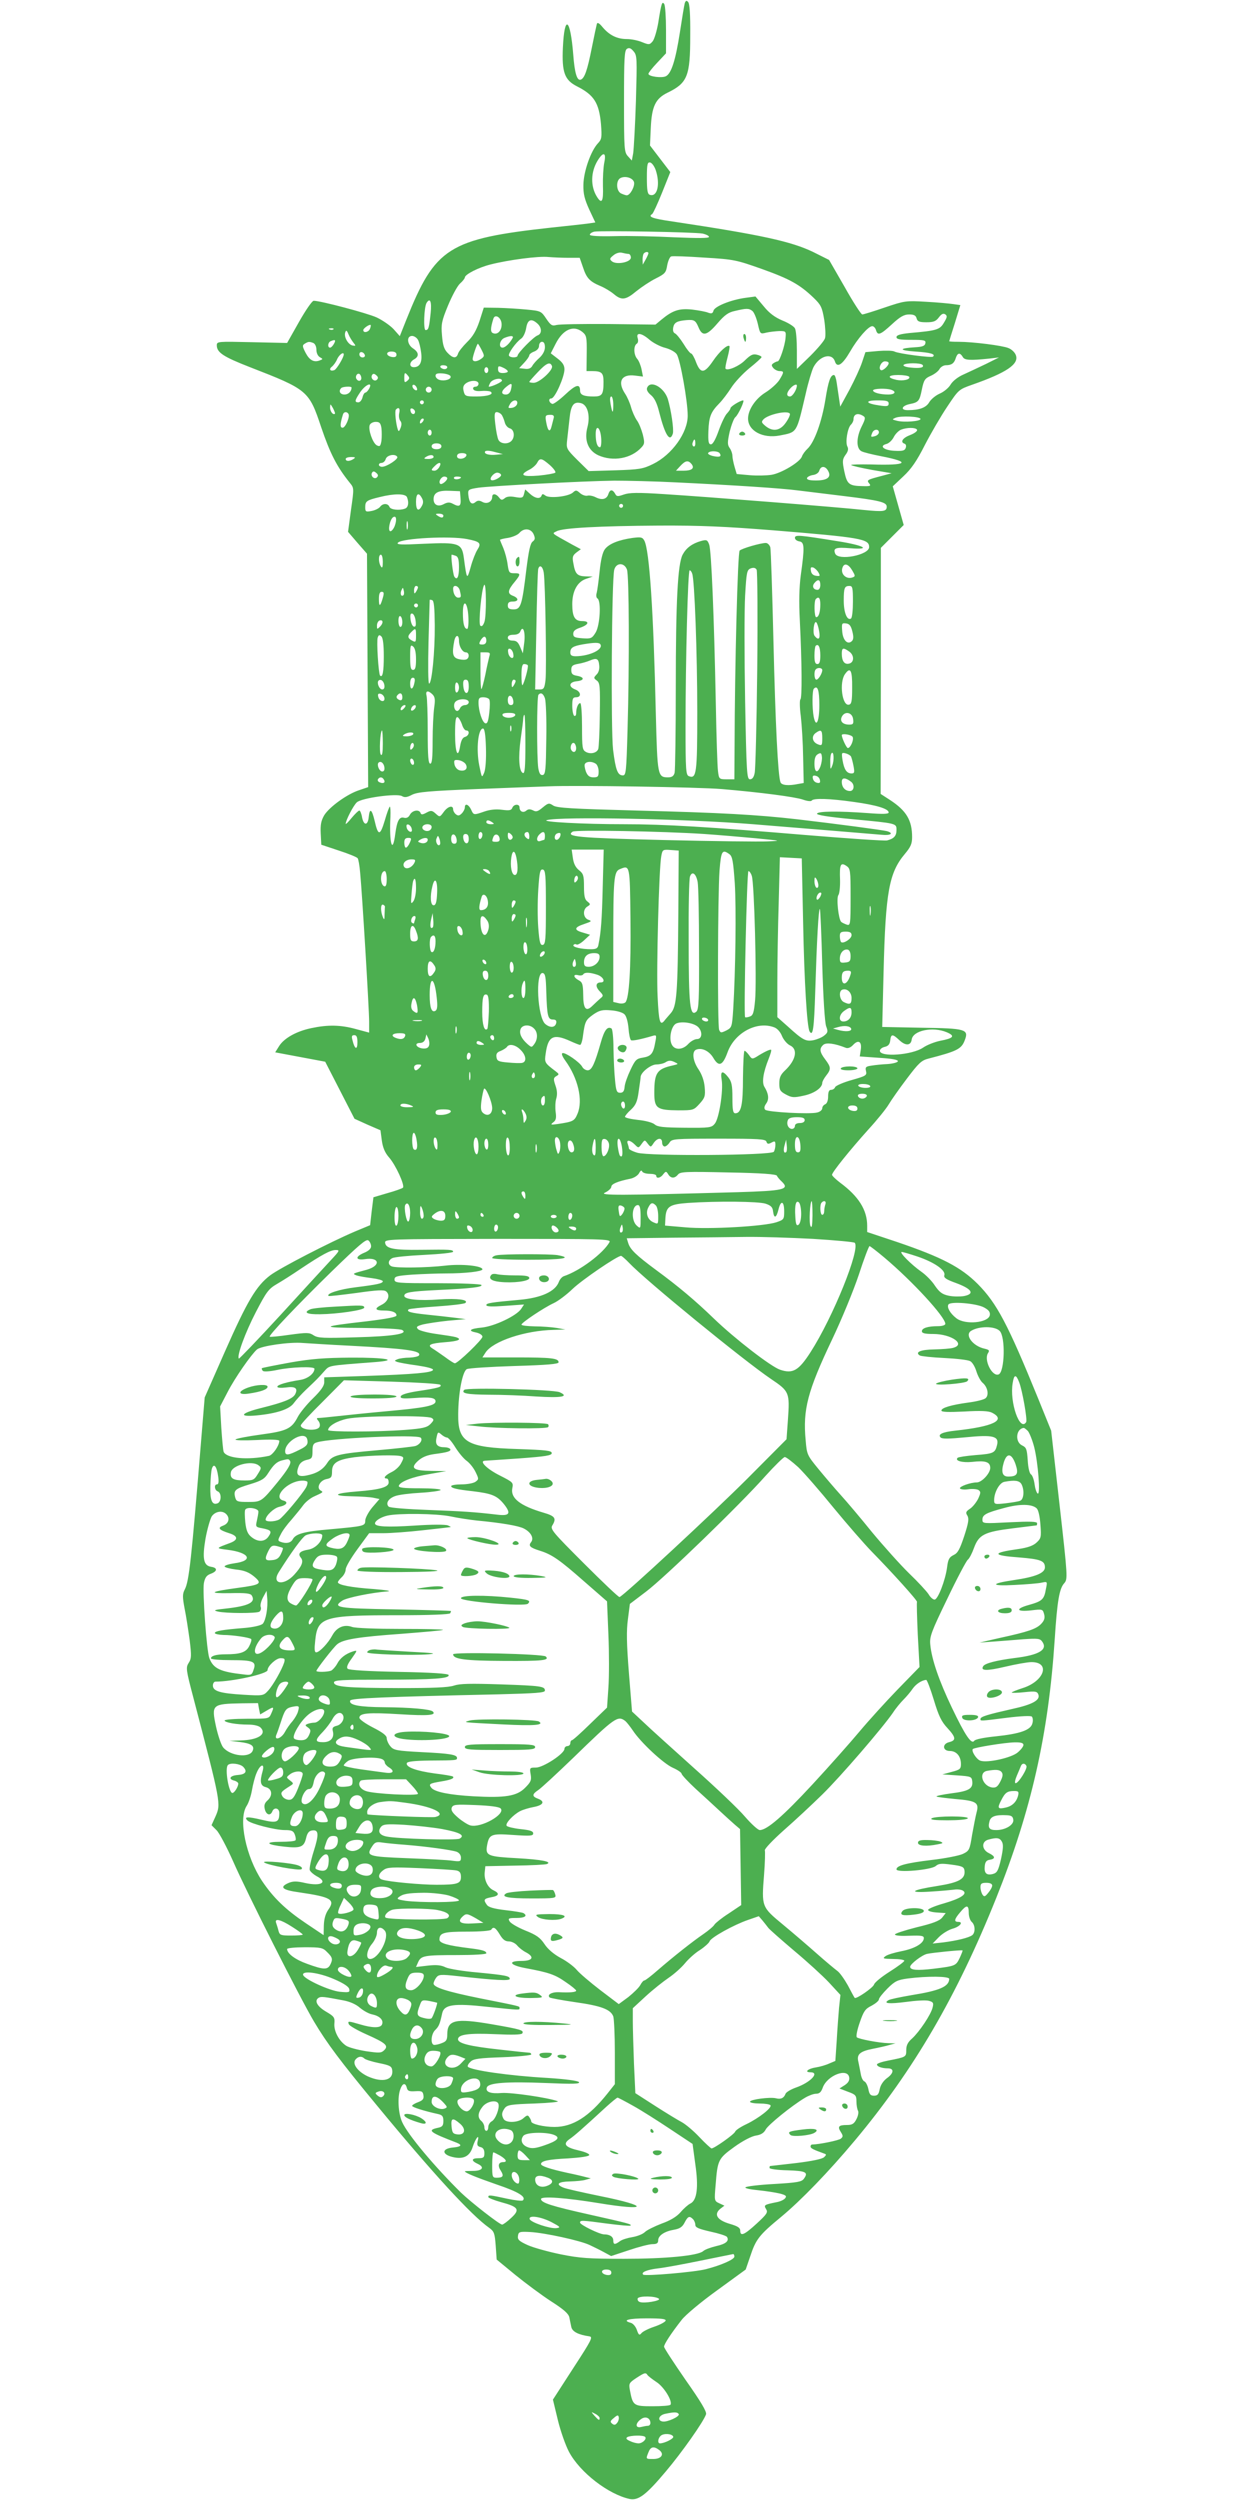 <?xml version="1.0" standalone="no"?>
<!DOCTYPE svg PUBLIC "-//W3C//DTD SVG 20010904//EN"
 "http://www.w3.org/TR/2001/REC-SVG-20010904/DTD/svg10.dtd">
<svg version="1.0" xmlns="http://www.w3.org/2000/svg"
 width="640pt" height="1280pt" viewBox="0 0 640 1280"
 preserveAspectRatio="xMidYMid meet">
<g transform="translate(0,1280) scale(0.1,-0.1)"
fill="#4caf50" stroke="none">
<path d="M3506 12784 c-3 -11 -14 -78 -25 -150 -22 -141 -43 -209 -71 -224
-20 -11 -90 -2 -90 12 0 5 20 31 45 57 l45 48 0 119 c0 65 -4 125 -9 133 -11
17 -15 5 -31 -97 -7 -39 -19 -81 -28 -93 -16 -19 -19 -19 -54 -5 -21 9 -56 16
-78 16 -50 0 -89 19 -124 60 -17 21 -27 27 -30 18 -2 -7 -14 -62 -26 -123 -23
-116 -37 -156 -57 -163 -19 -6 -31 35 -38 129 -15 187 -45 208 -53 36 -6 -128
9 -167 72 -199 87 -44 113 -84 123 -193 5 -68 4 -78 -15 -98 -37 -39 -74 -145
-75 -213 -1 -47 6 -74 30 -127 l31 -66 -41 -6 c-23 -3 -105 -12 -182 -20 -529
-58 -597 -102 -745 -473 l-33 -83 -32 36 c-18 19 -57 46 -87 60 -49 22 -286
85 -322 85 -8 0 -41 -48 -75 -108 l-61 -108 -180 4 c-175 4 -180 4 -180 -16 0
-37 34 -59 170 -112 296 -115 302 -120 365 -309 46 -135 80 -201 146 -283 22
-27 22 -27 6 -139 l-15 -112 48 -56 49 -56 3 -598 3 -597 -47 -16 c-61 -20
-151 -85 -178 -128 -16 -28 -20 -48 -18 -93 l3 -58 90 -30 c50 -16 93 -34 96
-39 4 -4 10 -38 13 -75 10 -102 46 -699 46 -762 l0 -56 -67 18 c-79 22 -144
23 -229 5 -77 -16 -140 -52 -165 -92 l-20 -32 128 -24 128 -24 75 -146 75
-146 66 -30 67 -29 7 -53 c5 -36 16 -62 36 -85 35 -39 83 -145 72 -156 -4 -4
-40 -17 -80 -28 l-71 -21 -9 -72 -8 -71 -77 -32 c-127 -54 -385 -187 -435
-225 -71 -54 -117 -131 -231 -389 l-104 -236 -19 -230 c-49 -601 -61 -711 -83
-753 -12 -23 -12 -38 -1 -97 8 -38 19 -112 26 -162 10 -82 9 -96 -5 -117 -15
-24 -14 -34 24 -178 142 -544 142 -543 113 -609 l-20 -44 26 -26 c14 -14 52
-86 85 -160 70 -160 342 -699 414 -820 66 -111 135 -203 321 -428 285 -346
484 -563 575 -627 26 -19 29 -27 34 -92 l5 -71 96 -79 c53 -43 135 -104 183
-135 64 -41 89 -63 93 -82 3 -14 7 -36 10 -49 5 -24 36 -40 92 -48 20 -3 13
-17 -82 -163 l-104 -161 25 -104 c14 -58 40 -131 57 -163 56 -106 203 -219
312 -242 44 -8 83 21 183 140 83 98 195 257 207 294 4 13 -26 64 -105 176 -60
87 -110 163 -110 170 0 13 36 68 90 137 19 25 99 92 181 151 l147 107 23 67
c29 88 45 109 159 203 100 83 241 228 378 392 300 359 521 737 723 1241 179
447 267 837 299 1321 13 201 24 263 49 290 18 21 18 30 -24 401 l-43 380 -66
163 c-156 383 -212 489 -310 588 -86 86 -184 137 -413 215 l-153 51 0 32 c0
81 -44 151 -139 221 -22 17 -41 35 -41 40 0 13 90 125 187 233 44 48 90 105
103 127 13 22 55 82 93 132 61 81 75 94 111 103 147 38 169 49 186 95 21 55 4
60 -222 63 l-201 4 7 284 c10 407 28 506 109 602 30 36 37 52 37 86 0 86 -29
135 -113 190 l-48 31 1 630 0 630 58 58 59 59 -28 99 -28 99 54 51 c41 38 69
79 110 160 31 60 82 148 115 197 58 87 59 88 127 112 177 62 242 106 224 152
-5 14 -22 30 -38 36 -31 13 -183 32 -255 32 -27 0 -48 1 -48 3 0 1 13 43 29
93 l28 92 -36 5 c-20 3 -83 9 -141 12 -102 6 -108 5 -209 -29 -58 -20 -110
-36 -116 -36 -6 0 -47 63 -90 140 l-80 139 -80 40 c-113 55 -269 89 -722 157
-104 15 -127 24 -104 38 5 3 28 53 51 110 l42 105 -52 68 -52 68 4 90 c5 110
24 150 85 180 103 50 117 84 117 292 1 109 -3 166 -11 173 -8 9 -12 7 -17 -6z
m-250 -499 c-4 -126 -11 -247 -14 -269 l-7 -38 -20 22 c-19 21 -20 36 -20 281
0 220 2 261 15 269 11 7 20 4 34 -13 18 -21 18 -35 12 -252z m-162 -317 c-5
-24 -8 -78 -7 -120 3 -81 -6 -95 -31 -55 -33 53 -32 126 4 185 29 47 45 42 34
-10z m263 -38 c25 -74 8 -142 -31 -127 -11 4 -14 26 -14 87 0 69 3 81 17 78 9
-2 21 -19 28 -38z m-111 -62 c6 -20 -19 -68 -37 -68 -6 0 -19 5 -30 10 -24 13
-26 65 -3 78 24 13 63 2 70 -20z m352 -264 c17 -4 32 -11 32 -17 0 -7 -55 -7
-177 -2 -98 5 -235 8 -305 6 -83 -2 -128 1 -128 7 0 6 10 13 23 16 29 6 512
-2 555 -10z m-380 -104 c6 0 12 -8 12 -19 0 -24 -74 -38 -97 -19 -13 11 -12
15 8 31 13 11 31 16 43 13 12 -3 27 -6 34 -6z m102 3 c-1 -5 -7 -19 -15 -33
l-14 -25 -1 26 c0 14 3 29 7 32 9 9 23 9 23 0z m-409 -23 l57 0 17 -49 c18
-55 34 -72 88 -95 22 -9 52 -27 69 -41 40 -34 61 -32 116 14 26 21 71 51 99
65 48 24 53 30 59 67 4 22 13 43 20 46 7 3 84 0 171 -6 152 -9 163 -12 296
-59 142 -51 192 -79 263 -147 37 -36 43 -47 54 -112 6 -40 8 -82 4 -95 -4 -13
-38 -53 -75 -90 l-69 -67 0 95 c0 52 -4 103 -10 113 -5 10 -34 28 -64 40 -38
16 -67 37 -96 73 l-42 50 -52 -7 c-74 -10 -158 -44 -163 -66 -4 -14 -10 -16
-27 -10 -11 5 -49 12 -82 16 -67 7 -100 -4 -158 -52 l-30 -25 -240 3 c-133 1
-253 -1 -267 -5 -22 -6 -29 -2 -52 32 -26 39 -28 40 -100 47 -41 4 -107 8
-147 9 l-73 1 -22 -69 c-17 -50 -34 -79 -64 -108 -22 -22 -43 -48 -46 -59 -8
-26 -27 -24 -54 5 -18 19 -24 40 -28 89 -5 57 -2 73 31 153 20 48 47 99 61
112 14 12 25 27 25 31 0 16 71 52 132 67 90 23 247 44 297 38 24 -2 70 -4 102
-4z m-706 -282 c-8 -77 -11 -88 -26 -88 -12 0 -8 117 5 139 18 29 27 7 21 -51z
m1647 10 c9 -7 21 -37 28 -66 12 -53 12 -53 44 -45 17 4 47 7 66 8 34 0 35 -1
32 -35 -3 -39 -30 -120 -40 -120 -4 0 -13 -4 -21 -9 -12 -8 -12 -12 -2 -25 8
-9 22 -16 32 -16 24 0 24 -5 -1 -46 -12 -18 -43 -46 -70 -63 -52 -32 -90 -89
-90 -134 0 -63 75 -103 161 -87 92 18 86 9 134 213 13 59 32 121 40 137 31 59
95 76 110 29 11 -34 38 -17 77 50 39 68 94 131 114 131 7 0 16 -9 19 -20 9
-30 22 -25 82 30 42 39 62 50 88 50 24 0 34 -5 38 -20 4 -16 14 -20 50 -20 37
0 49 5 64 25 13 17 22 22 32 16 12 -8 11 -15 -6 -43 -21 -36 -36 -41 -175 -53
-49 -5 -68 -11 -68 -21 0 -11 17 -14 76 -14 66 0 75 -2 72 -17 -2 -14 -15 -19
-53 -21 -85 -5 -84 -16 2 -22 78 -5 104 -13 90 -26 -7 -7 -176 15 -197 26 -8
5 -45 6 -82 3 l-67 -6 -17 -51 c-9 -28 -38 -91 -64 -140 l-48 -88 -6 41 c-3
22 -9 59 -12 81 -3 22 -9 40 -14 40 -18 0 -29 -31 -44 -126 -18 -112 -56 -218
-91 -251 -13 -12 -26 -30 -29 -40 -9 -28 -105 -86 -156 -94 -25 -4 -75 -5
-111 -2 l-67 6 -11 37 c-6 21 -11 46 -11 56 0 11 -6 29 -14 40 -12 17 -12 29
0 84 9 35 22 69 29 74 15 12 49 86 40 86 -14 0 -65 -31 -65 -40 0 -5 -8 -16
-17 -26 -10 -9 -29 -49 -43 -88 -16 -45 -30 -71 -40 -71 -12 0 -15 13 -13 68
3 74 12 97 56 142 16 16 43 52 61 80 17 27 59 72 93 100 34 27 62 53 62 56 1
4 -10 10 -24 13 -20 5 -32 -1 -60 -28 -29 -30 -89 -56 -100 -44 -3 2 2 28 10
58 8 30 12 56 10 58 -10 10 -52 -28 -85 -77 -44 -64 -63 -65 -86 -6 -9 25 -21
45 -25 45 -5 0 -23 22 -39 49 -17 27 -37 51 -44 54 -9 4 -12 15 -9 31 5 25 20
33 68 37 39 3 46 -1 61 -36 20 -49 42 -45 97 19 37 43 56 57 90 64 59 14 71
14 89 0z m-1284 -64 c3 -34 -19 -60 -43 -50 -15 5 -14 26 1 74 8 26 39 8 42
-24z m184 -1 c23 -21 23 -52 1 -60 -21 -7 -103 -91 -103 -104 0 -11 -37 -12
-44 0 -6 10 35 68 62 87 11 7 22 31 26 54 7 44 26 52 58 23z m-858 -27 c-7
-17 -34 -23 -34 -6 0 9 32 31 38 26 1 -2 0 -11 -4 -20z m-187 -2 c-3 -3 -12
-4 -19 -1 -8 3 -5 6 6 6 11 1 17 -2 13 -5z m1274 -13 c22 -18 24 -26 23 -110
l-1 -91 28 0 c50 0 59 -9 59 -55 0 -65 -7 -75 -50 -75 -51 0 -70 8 -70 30 0
37 -22 31 -76 -20 -30 -28 -60 -50 -66 -48 -18 6 -22 28 -5 28 18 0 67 110 67
149 0 21 -10 36 -35 55 l-35 27 25 49 c37 73 91 97 136 61z m-1171 -56 c13
-16 12 -17 -5 -14 -23 5 -46 45 -37 68 4 12 8 10 16 -10 6 -15 18 -34 26 -44z
m1516 15 c19 -16 55 -35 80 -41 26 -7 51 -21 59 -33 18 -27 56 -241 56 -313 1
-88 -81 -202 -178 -249 -51 -25 -69 -28 -193 -32 l-136 -4 -58 57 c-57 57 -57
59 -52 104 3 25 8 74 12 108 7 69 21 88 58 79 34 -8 49 -63 34 -122 -18 -67 2
-120 55 -145 76 -34 169 -17 221 40 17 18 17 25 7 67 -7 26 -20 59 -31 73 -10
15 -23 44 -29 66 -6 22 -20 54 -31 70 -40 61 -18 101 51 92 l41 -5 -7 36 c-4
20 -14 45 -22 54 -19 21 -20 67 -3 78 7 4 9 16 5 29 -10 31 20 27 61 -9z
m-1186 0 c6 -10 13 -40 16 -64 7 -50 -6 -76 -37 -76 -25 0 -24 26 1 40 27 15
25 36 -5 56 -31 20 -35 64 -5 64 10 0 24 -9 30 -20z m484 8 c-15 -27 -38 -48
-51 -48 -22 0 -15 40 10 50 32 13 49 12 41 -2z m-914 -28 c-6 -11 -15 -20 -20
-20 -14 0 -12 27 3 33 23 10 28 7 17 -13z m-106 4 c9 -4 16 -18 16 -35 0 -16
7 -32 18 -38 16 -9 16 -10 0 -16 -30 -12 -53 0 -73 38 -17 33 -18 39 -5 47 18
11 23 12 44 4z m1186 -22 c0 -17 -10 -37 -27 -53 -16 -14 -33 -33 -38 -43 -7
-12 -19 -17 -39 -14 l-28 3 26 28 c14 15 26 32 26 38 0 5 11 14 25 19 15 6 25
17 25 30 0 11 7 20 15 20 10 0 15 -10 15 -28z m-324 -14 c15 -30 15 -32 -2
-45 -22 -16 -44 -17 -44 -1 0 13 22 78 27 78 1 0 10 -14 19 -32z m-598 -26 c2
-7 -3 -12 -12 -12 -9 0 -16 7 -16 16 0 17 22 14 28 -4z m162 2 c0 -10 -7 -14
-22 -12 -32 5 -35 28 -4 28 17 0 26 -5 26 -16z m-270 1 c0 -15 -36 -75 -48
-80 -21 -8 -30 5 -12 18 8 7 21 24 27 40 11 22 33 38 33 22z m3169 -12 c9 -18
37 -19 136 -9 l50 6 -66 -33 c-36 -17 -88 -42 -115 -54 -30 -13 -56 -34 -67
-52 -9 -16 -34 -37 -55 -46 -21 -9 -45 -29 -54 -44 -16 -28 -50 -41 -110 -41
-39 0 -32 22 9 31 46 9 51 15 63 75 10 49 16 57 46 70 18 8 38 23 44 34 6 11
21 20 33 20 29 0 43 10 51 38 9 26 21 28 35 5z m-379 -32 c0 -14 -31 -42 -40
-36 -15 9 2 45 21 45 11 0 19 -4 19 -9z m-1724 -15 c8 -20 -64 -86 -93 -86
-12 0 -23 2 -23 5 0 2 19 24 43 49 44 47 64 56 73 32z m1898 5 c9 -13 -14 -18
-61 -13 -24 2 -40 8 -37 13 7 12 91 12 98 0z m-2434 -11 c0 -5 -6 -10 -14 -10
-8 0 -18 5 -21 10 -3 6 3 10 14 10 12 0 21 -4 21 -10z m310 -22 c0 -4 -11 -8
-25 -8 -18 0 -25 5 -25 20 0 17 3 18 25 8 14 -6 25 -15 25 -20z m-100 7 c0 -8
-4 -15 -10 -15 -5 0 -10 7 -10 15 0 8 5 15 10 15 6 0 10 -7 10 -15z m-650 -41
c0 -16 -16 -19 -25 -4 -8 13 4 32 16 25 5 -4 9 -13 9 -21z m80 -8 c-13 -13
-35 7 -25 24 5 8 11 8 21 -1 10 -8 12 -15 4 -23z m159 20 c9 -10 8 -16 -4 -26
-13 -11 -15 -8 -15 14 0 30 3 32 19 12z m218 -3 c5 -15 -31 -26 -57 -18 -11 3
-20 13 -20 21 0 11 9 14 37 12 20 -2 38 -8 40 -15z m2348 -2 c8 -14 -31 -23
-65 -16 -50 11 -45 25 9 25 27 0 52 -4 56 -9z m-2085 -20 c0 -7 -51 -31 -67
-31 -2 0 1 9 7 20 11 20 60 29 60 11z m-120 -16 c0 -8 -7 -15 -16 -15 -9 0
-14 -6 -11 -12 2 -8 18 -12 40 -10 20 2 42 0 48 -3 21 -13 -14 -25 -73 -25
-54 0 -58 2 -64 27 -5 19 -2 30 11 40 25 18 65 17 65 -2z m166 -30 c-4 -16
-13 -25 -26 -25 -26 0 -25 18 3 40 27 22 31 19 23 -15z m-726 5 c-6 -11 -15
-20 -19 -20 -5 0 -12 -11 -15 -25 -4 -14 -13 -25 -21 -25 -21 0 -19 10 10 53
28 40 65 54 45 17z m244 4 c4 -10 1 -14 -6 -12 -15 5 -23 28 -10 28 5 0 13 -7
16 -16z m1946 12 c0 -20 -22 -56 -35 -56 -20 0 -19 19 2 42 15 17 33 24 33 14z
m-2280 -10 c0 -20 -16 -36 -36 -36 -23 0 -32 18 -17 33 7 8 53 10 53 3z m410
-11 c0 -8 -7 -15 -15 -15 -8 0 -15 7 -15 15 0 8 7 15 15 15 8 0 15 -7 15 -15z
m2354 -1 c27 -10 18 -24 -16 -24 -42 0 -78 10 -78 21 0 10 70 12 94 3z m-1424
-76 c0 -49 -5 -47 -14 5 -4 23 -3 37 4 37 5 0 10 -19 10 -42z m-970 12 c0 -5
-4 -10 -10 -10 -5 0 -10 5 -10 10 0 6 5 10 10 10 6 0 10 -4 10 -10z m478 -7
c-2 -10 -14 -19 -26 -21 -21 -3 -22 -1 -12 17 13 26 43 28 38 4z m1902 1 c0
-14 -8 -16 -47 -10 -72 10 -78 26 -10 26 46 0 57 -3 57 -16z m-2835 -52 c-9
-9 -25 11 -25 31 1 21 1 21 15 -3 7 -14 12 -27 10 -28z m329 3 c-3 -14 -1 -31
5 -39 8 -9 8 -21 2 -37 -7 -18 -10 -20 -14 -9 -10 29 -17 97 -10 103 14 15 23
6 17 -18z m81 7 c0 -18 -20 -15 -23 4 -3 10 1 15 10 12 7 -3 13 -10 13 -16z
m-341 -11 c9 -14 -15 -71 -30 -71 -14 0 -13 20 2 68 4 14 20 16 28 3z m783 -3
c6 -7 13 -25 17 -39 3 -15 15 -29 26 -32 23 -6 28 -45 8 -65 -18 -18 -56 -15
-66 6 -5 9 -12 45 -16 80 -6 50 -4 62 7 62 8 0 19 -6 24 -12z m1477 4 c3 -5
-6 -25 -20 -45 -29 -43 -67 -49 -105 -18 -21 18 -22 21 -9 35 26 25 123 46
134 28z m-1209 -22 c-2 -8 -7 -28 -11 -43 -8 -33 -19 -25 -27 19 -7 37 -5 40
23 40 13 0 18 -5 15 -16z m1585 10 c12 -7 11 -15 -8 -53 -28 -56 -29 -112 -2
-127 10 -6 56 -17 102 -26 156 -30 134 -48 -51 -42 -60 1 -107 0 -103 -3 4 -4
52 -15 107 -25 l100 -17 -48 -13 c-77 -20 -81 -22 -67 -39 11 -13 6 -15 -31
-14 -72 1 -82 9 -96 75 -11 53 -10 62 6 85 13 17 16 30 10 42 -12 21 0 94 17
112 8 7 14 20 14 28 0 27 22 35 50 17z m293 -15 c2 -12 -86 -19 -122 -9 -24 6
-25 7 -6 15 27 11 125 7 128 -6z m-2551 -17 c-7 -7 -12 -8 -12 -2 0 14 12 26
19 19 2 -3 -1 -11 -7 -17z m-209 -30 c2 -18 2 -47 0 -65 -5 -28 -8 -31 -24
-23 -21 12 -45 81 -36 104 4 9 17 16 31 16 19 0 25 -6 29 -32z m1125 -51 c2
-26 -1 -47 -6 -47 -14 0 -22 26 -22 67 0 53 24 36 28 -20z m1617 43 c4 -6 -11
-18 -34 -27 -40 -15 -54 -37 -29 -45 7 -3 9 -12 5 -22 -5 -14 -17 -16 -59 -14
-54 3 -78 25 -39 35 12 3 29 19 37 35 8 16 25 33 37 38 31 12 75 12 82 0z
m-2485 -15 c0 -8 -4 -15 -10 -15 -5 0 -10 7 -10 15 0 8 5 15 10 15 6 0 10 -7
10 -15z m2290 1 c0 -7 -9 -16 -20 -19 -22 -6 -23 -5 -14 17 8 20 34 21 34 2z
m-940 -57 c0 -11 -4 -18 -10 -14 -5 3 -7 12 -3 20 7 21 13 19 13 -6z m-1300
-14 c0 -9 -9 -15 -25 -15 -16 0 -25 6 -25 15 0 9 9 15 25 15 16 0 25 -6 25
-15z m282 -43 c-39 -4 -66 4 -58 17 4 5 24 4 48 -3 l43 -11 -33 -3z m1143 7
c11 -17 -1 -21 -34 -14 -17 4 -29 11 -25 16 7 12 51 11 59 -2z m-1297 -11 c-7
-20 -48 -23 -48 -4 0 11 9 16 26 16 16 0 24 -5 22 -12z m-354 -7 c7 -11 -54
-51 -78 -51 -9 0 -16 5 -16 10 0 6 6 10 14 10 8 0 18 9 21 20 7 21 49 28 59
11z m186 -1 c0 -5 -12 -10 -27 -10 -22 0 -25 2 -13 10 20 13 40 13 40 0z
m-410 -10 c-20 -13 -40 -13 -40 0 0 6 12 10 28 10 21 0 24 -2 12 -10z m1005
-31 c20 -18 32 -35 28 -39 -4 -4 -43 -11 -85 -15 -85 -7 -101 3 -48 30 16 8
34 24 40 35 14 27 23 25 65 -11z m725 6 c18 -22 3 -35 -40 -35 l-39 0 22 24
c26 28 40 31 57 11z m-1290 -15 c-6 -11 -17 -20 -25 -20 -19 0 -19 5 1 24 22
23 37 20 24 -4z m1990 -21 c18 -32 -4 -49 -62 -49 -35 0 -48 4 -46 13 3 6 16
13 31 15 15 2 29 11 32 23 8 25 31 24 45 -2z m-2310 -33 c-13 -13 -35 7 -25
24 5 8 11 8 21 -1 10 -8 12 -15 4 -23z m635 14 c7 -11 -42 -37 -51 -27 -9 9
15 37 32 37 7 0 16 -4 19 -10z m-275 -19 c0 -12 -29 -35 -36 -28 -11 10 5 37
21 37 8 0 15 -4 15 -9z m70 5 c0 -9 -30 -14 -35 -6 -4 6 3 10 14 10 12 0 21
-2 21 -4z m1105 -26 c292 -14 537 -30 620 -41 39 -5 145 -18 237 -29 180 -22
218 -31 218 -54 0 -25 -16 -27 -117 -17 -127 14 -798 67 -1021 81 -137 9 -180
8 -208 -2 -32 -11 -37 -11 -45 5 -13 22 -26 22 -34 -2 -8 -27 -32 -33 -63 -18
-15 8 -35 12 -45 9 -10 -2 -27 4 -38 14 -17 15 -21 16 -36 2 -24 -21 -122 -31
-141 -15 -12 9 -16 9 -19 0 -7 -20 -34 -15 -60 9 l-24 22 -6 -23 c-5 -20 -10
-22 -45 -16 -26 5 -44 3 -54 -6 -14 -11 -18 -10 -29 4 -15 20 -35 22 -35 3 0
-25 -26 -39 -50 -26 -16 9 -25 8 -36 -1 -19 -16 -32 -3 -36 36 -3 28 -1 30 52
38 65 9 536 34 695 36 61 0 205 -3 320 -9z m-1107 -82 c3 -40 -5 -46 -40 -27
-15 8 -26 8 -44 -1 -30 -17 -54 -6 -54 24 0 34 25 46 85 43 l50 -2 3 -37z
m-274 6 c11 -28 6 -52 -10 -58 -29 -11 -75 -6 -80 9 -8 19 -34 19 -48 0 -6 -8
-26 -18 -43 -21 -30 -6 -33 -4 -33 19 0 31 7 36 74 52 75 19 133 18 140 -1z
m76 -4 c8 -14 8 -26 0 -40 -17 -32 -30 -23 -30 20 0 43 13 52 30 20z m1030
-40 c0 -5 -4 -10 -10 -10 -5 0 -10 5 -10 10 0 6 5 10 10 10 6 0 10 -4 10 -10z
m-920 -50 c0 -13 -11 -13 -30 0 -12 8 -11 10 8 10 12 0 22 -4 22 -10z m-249
-53 c-6 -15 -16 -27 -22 -27 -15 0 -3 61 14 72 16 10 20 -12 8 -45z m66 -14
c-3 -10 -5 -2 -5 17 0 19 2 27 5 18 2 -10 2 -26 0 -35z m1869 -8 c453 -37 494
-44 494 -86 0 -41 -159 -72 -174 -33 -11 28 3 33 77 27 113 -9 71 15 -64 36
-198 32 -219 34 -219 17 0 -8 10 -16 23 -18 26 -4 27 -30 7 -173 -8 -61 -10
-136 -5 -230 11 -222 12 -400 3 -406 -4 -3 -4 -41 2 -85 5 -43 11 -138 12
-211 l3 -132 -29 -5 c-49 -10 -84 -7 -90 9 -13 35 -26 301 -36 725 -6 250 -13
465 -16 478 -4 12 -14 22 -23 22 -27 0 -123 -28 -134 -39 -10 -10 -25 -589
-26 -1003 l-1 -168 -39 0 c-39 0 -40 1 -45 43 -3 23 -8 177 -11 342 -9 458
-23 788 -34 817 -9 24 -13 26 -42 18 -46 -13 -76 -36 -94 -70 -25 -48 -35
-238 -35 -680 0 -228 -3 -425 -6 -437 -5 -17 -14 -23 -34 -23 -53 0 -54 10
-62 319 -12 534 -33 844 -59 893 -10 18 -17 19 -59 14 -72 -10 -122 -30 -143
-58 -12 -16 -21 -54 -27 -114 -5 -49 -12 -99 -15 -110 -4 -12 -2 -25 4 -28 20
-13 13 -137 -9 -174 -19 -31 -24 -33 -68 -30 -39 3 -47 6 -47 23 0 14 10 23
35 31 44 15 51 34 11 34 -38 0 -51 22 -51 87 0 66 26 114 70 129 l35 12 -36 1
c-43 1 -54 12 -63 65 -7 34 -4 42 15 57 l23 17 -43 23 c-115 64 -105 56 -81
69 31 17 219 27 526 29 211 1 340 -5 580 -24z m-1224 -20 c9 -21 8 -28 -5 -38
-12 -9 -20 -47 -32 -142 -22 -185 -29 -205 -65 -205 -23 0 -30 5 -30 20 0 15
7 20 25 20 32 0 32 18 0 30 -28 11 -26 28 12 73 30 37 29 43 -4 42 -26 0 -28
4 -34 45 -3 25 -13 62 -22 84 -9 21 -17 40 -17 42 0 2 19 7 41 10 23 4 49 15
58 25 23 27 59 24 73 -6z m-341 -25 c67 -13 75 -21 53 -55 -9 -14 -25 -54 -34
-88 -19 -68 -20 -66 -35 46 -10 76 -26 81 -203 73 -120 -6 -145 -5 -134 6 22
22 265 35 353 18z m-431 -117 c0 -28 -3 -34 -10 -23 -13 20 -13 60 0 60 6 0
10 -17 10 -37z m374 31 c12 -5 16 -20 16 -60 0 -48 -10 -68 -24 -46 -7 12 -19
112 -13 112 3 0 12 -3 21 -6z m876 -70 c11 -29 13 -476 3 -821 -6 -216 -8
-233 -24 -233 -27 0 -37 28 -50 131 -12 103 -7 874 6 922 10 37 51 38 65 1z
m1153 -4 c16 -27 17 -31 3 -36 -33 -13 -65 18 -52 51 9 24 30 17 49 -15z
m-1579 -12 c8 -52 15 -498 9 -550 -5 -42 -9 -48 -29 -48 l-24 0 6 303 c3 166
7 308 10 315 7 23 23 12 28 -20z m1093 -497 c-3 -273 -9 -511 -13 -528 -4 -22
-12 -33 -24 -33 -16 0 -18 29 -25 404 -4 223 -4 464 0 536 7 121 9 132 29 140
15 5 24 3 30 -7 4 -9 6 -238 3 -512z m314 497 c9 -17 8 -19 -13 -16 -15 2 -24
11 -26 25 -3 18 0 21 13 17 8 -4 20 -15 26 -26z m-647 -5 c12 -30 26 -406 26
-709 0 -315 -4 -343 -43 -328 -15 6 -17 29 -17 253 0 343 12 801 21 801 4 0
10 -7 13 -17z m656 -58 c0 -15 -6 -25 -14 -25 -22 0 -30 19 -16 35 18 22 30
18 30 -10z m-1720 -190 c-7 -19 -14 -25 -21 -18 -10 10 6 188 20 208 11 17 12
-160 1 -190z m-340 178 c0 -5 -5 -15 -10 -23 -8 -12 -10 -11 -10 8 0 12 5 22
10 22 6 0 10 -3 10 -7z m214 -15 c8 -33 8 -38 -8 -38 -14 0 -26 21 -26 46 0
23 27 16 34 -8z m2013 -58 c0 -44 -4 -83 -10 -87 -20 -12 -37 31 -37 92 0 66
4 75 30 75 15 0 17 -11 17 -80z m-2301 33 c-11 -11 -19 6 -11 24 8 17 8 17 12
0 3 -10 2 -21 -1 -24z m-106 -14 c-13 -46 -20 -48 -20 -6 0 25 4 37 14 37 12
0 13 -7 6 -31z m2240 -33 c0 -40 -8 -66 -21 -66 -10 0 -12 83 -2 93 15 15 23
5 23 -27z m-1974 -107 c1 -136 -15 -299 -29 -299 -5 0 -6 93 -3 213 3 116 6
214 6 215 0 2 6 2 13 -1 9 -3 12 -38 13 -128z m-86 101 c0 -5 -4 -10 -10 -10
-5 0 -10 5 -10 10 0 6 5 10 10 10 6 0 10 -4 10 -10z m258 -58 c2 -34 -1 -62
-6 -62 -15 0 -22 27 -22 82 0 75 24 58 28 -20z m-270 -21 c3 -24 0 -32 -10
-29 -7 3 -14 19 -16 37 -3 24 0 32 10 29 7 -3 14 -19 16 -37z m-68 -7 c0 -13
-4 -24 -10 -24 -5 0 -10 14 -10 31 0 17 4 28 10 24 6 -3 10 -17 10 -31z m-114
-22 c-15 -15 -16 -15 -16 5 0 12 6 23 13 26 19 6 21 -13 3 -31z m2248 -24 c7
-39 -3 -49 -23 -24 -12 14 -3 83 9 69 4 -4 11 -25 14 -45z m170 -1 c7 -27 6
-41 -2 -49 -22 -22 -47 4 -50 51 -3 39 -2 42 20 39 17 -2 25 -12 32 -41z
m-2234 -22 c0 -33 -2 -35 -20 -25 -24 13 -25 23 -4 44 22 22 24 21 24 -19z
m554 -36 l-7 -54 -14 33 c-10 24 -19 32 -38 32 -16 0 -25 6 -25 15 0 10 10 15
29 15 18 0 31 6 35 17 14 35 27 -4 20 -58z m-719 -69 c0 -79 -6 -112 -19 -99
-8 8 -19 178 -12 195 5 14 9 15 19 5 8 -8 12 -44 12 -101z m385 79 c0 -29 18
-59 35 -59 17 0 20 -26 5 -35 -6 -4 -24 -4 -40 0 -32 7 -37 27 -24 94 7 33 24
33 24 0z m140 1 c0 -13 -7 -20 -20 -20 -18 0 -19 3 -10 20 6 11 15 20 20 20 6
0 10 -9 10 -20z m584 -19 c16 -26 -54 -60 -126 -61 -21 0 -28 5 -28 19 0 25
14 33 65 42 60 10 83 10 89 0z m-944 -77 c0 -41 -4 -54 -15 -54 -12 0 -15 14
-15 66 0 58 2 65 15 54 10 -8 15 -31 15 -66z m2070 20 c0 -32 -4 -44 -15 -44
-11 0 -15 11 -15 43 0 24 3 47 6 50 14 14 24 -6 24 -49z m-1572 7 c3 -16 -1
-22 -10 -19 -7 3 -15 15 -16 27 -3 16 1 22 10 19 7 -3 15 -15 16 -27z m1720
13 c27 -19 26 -57 -2 -62 -23 -5 -36 14 -36 51 0 31 7 33 38 11z m-1843 -26
c-3 -13 -13 -54 -20 -92 -8 -38 -17 -71 -20 -74 -3 -3 -5 38 -5 91 l0 97 26 0
c23 0 25 -3 19 -22z m563 -45 c2 -19 -3 -37 -14 -47 -15 -16 -15 -18 1 -30 17
-12 18 -29 16 -175 -1 -90 -5 -169 -8 -176 -7 -20 -39 -28 -63 -15 -18 10 -20
20 -20 130 0 66 -4 120 -9 120 -11 0 -21 -25 -21 -51 0 -11 -4 -17 -10 -14 -5
3 -10 26 -10 51 0 37 3 44 20 44 28 0 25 29 -5 40 -36 14 -32 38 8 42 40 4 41
21 1 28 -23 4 -29 10 -29 30 0 20 6 26 35 31 19 3 46 11 60 17 35 15 45 10 48
-25z m-366 1 c6 -5 -18 -93 -27 -102 -3 -3 -5 20 -5 51 0 41 4 57 13 57 8 0
16 -2 19 -6z m1508 -25 c0 -17 -20 -49 -30 -49 -11 0 -14 43 -3 53 10 11 33 8
33 -4z m153 -90 c0 -69 -3 -85 -17 -87 -34 -7 -50 113 -20 156 28 40 38 21 37
-69z m-2241 26 c-7 -37 -22 -41 -22 -6 0 20 5 31 14 31 9 0 12 -8 8 -25z
m-154 -13 c2 -14 -2 -22 -11 -22 -15 0 -29 34 -19 45 11 11 27 -2 30 -23z
m432 -8 c0 -45 -24 -42 -28 4 -2 24 1 32 12 32 12 0 16 -10 16 -36z m240 29
c0 -5 -5 -15 -10 -23 -8 -12 -10 -11 -10 8 0 12 5 22 10 22 6 0 10 -3 10 -7z
m-290 -33 c0 -10 -4 -22 -10 -25 -6 -4 -10 7 -10 25 0 18 4 29 10 25 6 -3 10
-15 10 -25z m1845 -90 c0 -86 -17 -120 -29 -59 -8 42 -8 134 1 143 19 19 28
-7 28 -84z m-1980 54 c12 -13 14 -26 8 -67 -4 -29 -8 -105 -8 -169 0 -89 -3
-118 -12 -118 -10 0 -13 38 -13 163 0 89 -3 172 -6 185 -7 26 8 29 31 6z
m-247 -17 c5 -24 -24 -21 -31 4 -4 15 -1 19 11 17 9 -2 18 -11 20 -21z m92 3
c0 -13 -5 -18 -15 -14 -16 7 -19 17 -8 27 12 13 23 7 23 -13z m730 -5 c5 -14
9 -107 7 -208 -2 -158 -4 -182 -18 -185 -12 -2 -18 7 -23 35 -8 51 -8 368 1
376 12 13 24 7 33 -18z m-162 -13 c2 -15 -2 -22 -12 -22 -11 0 -16 9 -16 26 0
31 23 28 28 -4z m-123 7 c4 -5 4 -37 0 -69 -5 -44 -10 -57 -21 -53 -15 6 -34
63 -34 106 0 22 4 27 24 27 14 0 28 -5 31 -11z m-105 -14 c0 -8 -9 -15 -19
-15 -10 0 -21 -7 -25 -15 -3 -8 -10 -15 -15 -15 -15 0 -22 32 -10 46 16 19 69
18 69 -1z m-330 -30 c-7 -9 -15 -13 -17 -11 -7 7 7 26 19 26 6 0 6 -6 -2 -15z
m58 3 c-2 -6 -10 -14 -16 -16 -7 -2 -10 2 -6 12 7 18 28 22 22 4z m510 -40
c-3 -7 -17 -13 -33 -13 -16 0 -30 6 -32 13 -3 8 7 12 32 12 25 0 35 -4 33 -12z
m1730 -20 c3 -24 0 -28 -20 -28 -34 0 -50 18 -37 42 16 29 53 20 57 -14z
m-1678 -129 c0 -116 -3 -150 -12 -147 -21 7 -25 80 -12 175 7 48 13 96 13 106
1 9 3 17 6 17 3 0 5 -68 5 -151z m-325 103 c5 -18 15 -32 22 -32 20 0 15 -27
-6 -33 -12 -3 -20 -17 -25 -46 -11 -70 -26 -35 -26 60 0 68 3 90 13 87 6 -3
16 -19 22 -36z m252 -34 c-3 -7 -5 -2 -5 12 0 14 2 19 5 13 2 -7 2 -19 0 -25z
m-129 -86 c2 -59 -2 -111 -9 -128 -12 -28 -12 -28 -25 36 -17 84 -6 190 19
190 8 0 13 -31 15 -98z m-528 21 c0 -46 -3 -64 -10 -57 -10 10 -3 124 6 124 2
0 4 -30 4 -67z m2250 27 c0 -37 -2 -39 -22 -31 -29 11 -35 41 -12 58 28 20 34
16 34 -27z m-2095 20 c-3 -5 -18 -10 -33 -10 -21 0 -24 2 -12 10 20 13 53 13
45 0z m2251 -14 c6 -16 -12 -56 -25 -56 -7 0 -31 52 -31 66 0 11 52 2 56 -10z
m-2255 -59 c-8 -8 -11 -7 -11 4 0 20 13 34 18 19 3 -7 -1 -17 -7 -23z m839 2
c0 -20 -15 -26 -25 -9 -9 15 3 43 15 35 5 -3 10 -15 10 -26z m1251 -92 c-15
-39 -31 -33 -31 13 0 27 5 42 18 49 14 8 18 6 20 -13 2 -12 -2 -34 -7 -49z
m60 3 c-9 -23 -10 -21 -10 16 -1 22 2 44 7 48 11 12 14 -37 3 -64z m96 47 c3
-6 9 -28 13 -49 6 -32 5 -38 -10 -38 -25 0 -38 20 -46 67 -6 39 -5 41 15 36
12 -3 24 -10 28 -16z m-2237 -33 c0 -8 -4 -12 -10 -9 -5 3 -10 13 -10 21 0 8
5 12 10 9 6 -3 10 -13 10 -21z m264 -6 c14 -23 -2 -39 -31 -32 -12 3 -23 16
-26 30 -4 22 -1 25 21 22 14 -2 30 -11 36 -20z m-416 -16 c2 -14 -2 -22 -11
-22 -15 0 -29 34 -19 45 11 11 27 -2 30 -23z m1082 18 c8 -5 15 -23 15 -40 0
-26 -4 -30 -26 -30 -20 0 -30 7 -39 29 -6 17 -9 35 -5 40 8 13 35 14 55 1z
m1148 -84 c3 -13 -1 -17 -14 -14 -11 2 -20 11 -22 22 -3 13 1 17 14 14 11 -2
20 -11 22 -22z m-2233 3 c10 -15 -1 -23 -20 -15 -9 3 -13 10 -10 16 8 13 22
13 30 -1z m2393 -12 c19 -15 15 -47 -6 -47 -25 0 -42 19 -42 47 0 23 18 23 48
0z m-663 -37 c200 -17 375 -40 416 -54 22 -8 42 -10 45 -5 8 13 90 11 216 -7
116 -16 178 -35 178 -54 0 -8 -30 -9 -107 -3 -151 11 -256 10 -260 -3 -2 -7
60 -17 179 -28 232 -22 228 -21 228 -56 0 -30 -13 -44 -48 -53 -13 -3 -202 10
-420 28 -490 41 -718 55 -926 55 -211 0 -429 12 -396 21 68 19 710 7 1055 -21
284 -23 613 -50 658 -54 46 -5 65 7 30 18 -20 6 -263 38 -459 61 -210 24 -393
34 -824 45 -332 9 -409 13 -428 26 -21 14 -25 13 -53 -10 -25 -21 -34 -24 -50
-15 -15 7 -24 7 -34 -1 -16 -14 -35 -5 -35 16 0 19 -29 18 -37 -2 -5 -13 -15
-15 -53 -10 -31 4 -61 1 -90 -9 -55 -19 -55 -19 -68 10 -13 27 -32 34 -32 11
0 -8 -7 -22 -16 -31 -12 -12 -19 -13 -30 -4 -8 6 -14 18 -14 25 0 23 -27 16
-48 -13 -20 -27 -20 -28 -41 -9 -19 17 -24 18 -48 5 -20 -11 -27 -11 -30 -1
-7 19 -41 14 -54 -9 -7 -14 -17 -19 -30 -16 -24 7 -36 -14 -45 -81 -14 -111
-32 -51 -25 86 1 28 0 52 -3 52 -3 0 -15 -32 -26 -71 -24 -80 -34 -80 -52 -1
-14 59 -25 67 -30 20 -4 -45 -25 -47 -34 -4 -3 20 -10 36 -14 36 -5 0 -22 -17
-39 -37 -17 -21 -31 -35 -31 -31 0 18 40 95 57 110 25 23 206 47 231 32 13 -8
26 -7 52 7 29 14 84 19 330 29 162 6 329 13 370 14 141 6 765 -4 885 -14z
m-1175 -170 c12 -8 11 -10 -7 -10 -13 0 -23 5 -23 10 0 13 11 13 30 0z m-412
-34 c3 -12 -1 -17 -10 -14 -7 3 -15 13 -16 22 -3 12 1 17 10 14 7 -3 15 -13
16 -22z m102 10 c0 -8 -6 -16 -13 -19 -19 -7 -41 8 -33 22 10 16 46 14 46 -3z
m1395 -36 c72 -5 191 -15 265 -22 132 -13 133 -13 60 -16 -41 -2 -279 1 -529
7 -446 11 -507 17 -469 43 14 10 462 2 673 -12z m-1135 -4 c0 -8 -4 -18 -10
-21 -5 -3 -10 3 -10 14 0 12 5 21 10 21 6 0 10 -6 10 -14z m154 -17 c-10 -16
-24 -9 -24 12 0 18 2 19 15 9 8 -7 12 -16 9 -21z m86 10 c0 -18 -2 -19 -15 -9
-15 12 -12 30 6 30 5 0 9 -10 9 -21z m80 1 c0 -11 -2 -20 -4 -20 -2 0 -11 -3
-20 -6 -19 -7 -22 16 -4 34 18 18 28 15 28 -8z m77 -5 c-4 -8 -11 -15 -17 -15
-14 0 -13 27 3 33 16 6 21 1 14 -18z m-529 -13 c2 -15 -2 -22 -12 -22 -11 0
-16 9 -16 26 0 31 23 28 28 -4z m62 2 c0 -31 -23 -28 -28 4 -2 15 2 22 12 22
11 0 16 -9 16 -26z m158 3 c2 -12 -3 -17 -17 -17 -23 0 -24 1 -15 25 8 19 28
15 32 -8z m-305 -30 c-9 -16 -26 12 -18 30 7 17 8 17 15 -2 4 -11 5 -24 3 -28z
m-155 8 c-6 -14 -15 -25 -20 -25 -4 0 -8 11 -8 25 0 18 5 25 20 25 17 0 18 -3
8 -25z m92 16 c0 -15 -19 -23 -38 -16 -14 5 -14 7 -2 15 19 12 40 13 40 1z
m896 -238 c-4 -172 -9 -237 -22 -300 -3 -18 -11 -23 -38 -23 -49 0 -96 11 -90
21 3 5 10 7 16 3 5 -3 23 7 39 22 l30 28 -36 11 c-48 13 -46 27 6 44 38 13 41
15 21 22 -27 10 -30 53 -4 68 16 10 16 12 0 25 -14 10 -18 28 -18 77 0 56 -3
66 -26 84 -17 14 -27 33 -31 63 l-6 42 82 0 82 0 -5 -187z m387 -138 c-3 -416
-8 -478 -39 -513 -13 -15 -29 -33 -34 -40 -21 -24 -27 -2 -33 125 -7 134 7
664 19 721 6 32 8 33 48 30 l41 -3 -2 -320z m-829 284 c10 -53 7 -89 -8 -89
-16 0 -25 45 -18 90 6 39 18 38 26 -1z m1090 18 c16 -11 20 -36 28 -148 8
-128 4 -448 -8 -647 -6 -90 -7 -93 -35 -108 -27 -13 -30 -13 -37 3 -9 23 -7
687 2 816 8 101 14 110 50 84z m378 -352 c6 -307 20 -533 33 -556 17 -27 23
10 29 204 8 260 17 429 24 423 2 -3 8 -132 12 -288 5 -168 13 -295 20 -313 10
-26 9 -32 -10 -47 -12 -10 -37 -20 -56 -24 -39 -7 -54 1 -131 71 l-53 47 0
176 c0 98 3 282 7 410 l6 233 56 -3 56 -3 7 -330z m-1991 306 c-13 -24 -42
-35 -52 -19 -11 18 9 38 38 38 20 0 22 -3 14 -19z m2234 -175 c0 -141 -1 -146
-20 -140 -11 4 -24 10 -28 14 -14 13 -26 124 -14 138 5 7 9 42 8 78 -3 78 3
90 32 71 21 -14 22 -22 22 -161z m-1127 -111 c3 -257 -7 -408 -26 -427 -6 -6
-22 -8 -36 -4 l-26 6 0 298 c0 335 3 370 34 382 51 21 51 24 54 -255z m-723
244 c11 -17 2 -18 -19 -3 -17 12 -17 14 -4 14 9 0 20 -5 23 -11z m290 -184 c0
-166 -2 -190 -16 -193 -13 -2 -17 12 -23 87 -4 50 -4 138 0 196 6 89 9 105 23
103 14 -3 16 -27 16 -193z m-815 144 c0 -28 -4 -39 -12 -37 -24 8 -22 78 2 78
5 0 10 -18 10 -41z m1869 17 c13 -32 26 -542 17 -638 -6 -65 -11 -78 -28 -83
-11 -4 -21 -5 -23 -3 -8 8 9 748 17 748 5 0 13 -11 17 -24z m-277 -32 c4 -21
7 -177 7 -345 1 -259 -1 -308 -14 -319 -32 -27 -39 31 -39 360 -1 173 2 323 7
333 11 29 31 14 39 -29z m-621 3 c-8 -8 -11 -7 -11 4 0 20 13 34 18 19 3 -7
-1 -17 -7 -23z m1239 -20 c0 -10 -4 -15 -10 -12 -5 3 -10 18 -10 33 0 21 2 24
10 12 5 -8 10 -23 10 -33z m-2060 -15 c0 -27 -6 -57 -14 -67 -12 -16 -13 -12
-9 36 2 30 6 60 8 67 9 26 15 10 15 -36z m108 -24 c-2 -48 -7 -63 -18 -63 -16
0 -19 47 -6 98 12 51 27 29 24 -35z m1962 -19 c-7 -11 -14 -18 -17 -15 -8 8 5
36 17 36 7 0 7 -6 0 -21z m-1702 -24 c4 -27 -10 -45 -36 -45 -12 0 -10 23 4
68 7 23 29 7 32 -23z m142 -2 c0 -5 -5 -15 -10 -23 -8 -12 -10 -11 -10 8 0 12
5 22 10 22 6 0 10 -3 10 -7z m-669 -26 c-1 -4 -1 -22 -2 -39 0 -28 -2 -30 -9
-13 -12 29 -12 67 1 63 6 -2 10 -7 10 -11z m2486 -39 c-2 -13 -4 -5 -4 17 -1
22 1 32 4 23 2 -10 2 -28 0 -40z m-2241 -66 c-12 -11 -16 6 -9 39 l8 34 3 -33
c2 -19 1 -36 -2 -40z m424 61 c0 -5 -5 -15 -10 -23 -8 -12 -10 -11 -10 8 0 12
5 22 10 22 6 0 10 -3 10 -7z m-514 -19 c-3 -9 -6 -18 -6 -20 0 -3 -4 -3 -10 1
-11 7 -2 35 12 35 6 0 7 -7 4 -16z m367 -5 c10 -13 12 -30 8 -47 -15 -54 -41
-28 -41 41 0 32 13 35 33 6z m204 -31 c-2 -13 -4 -5 -4 17 -1 22 1 32 4 23 2
-10 2 -28 0 -40z m-567 -24 c15 -38 12 -54 -10 -54 -17 0 -20 7 -20 40 0 45
16 53 30 14z m238 -3 c3 -16 -1 -22 -10 -19 -7 3 -15 15 -16 27 -3 16 1 22 10
19 7 -3 15 -15 16 -27z m1992 -19 c0 -19 -43 -46 -54 -35 -3 4 -6 17 -6 30 0
19 5 23 30 23 22 0 30 -5 30 -18z m-2130 -31 c0 -37 -10 -62 -21 -55 -10 6
-12 67 -2 77 14 15 23 6 23 -22z m470 -42 c0 -18 -4 -28 -10 -24 -5 3 -10 20
-10 36 0 18 4 28 10 24 6 -3 10 -20 10 -36z m1655 -34 c0 -25 -4 -31 -27 -33
-24 -3 -28 0 -28 20 0 29 19 50 40 46 9 -2 15 -14 15 -33z m-1567 13 c-2 -6
-10 -14 -16 -16 -7 -2 -10 2 -6 12 7 18 28 22 22 4z m282 -17 c0 -27 -27 -51
-56 -51 -18 0 -24 5 -24 23 0 31 18 47 52 47 21 0 28 -5 28 -19z m-580 -32 c0
-6 -4 -7 -10 -4 -5 3 -10 11 -10 16 0 6 5 7 10 4 6 -3 10 -11 10 -16z m456
-16 c-11 -11 -19 6 -11 24 8 17 8 17 12 0 3 -10 2 -21 -1 -24z m-722 4 c8 -12
8 -22 0 -34 -21 -33 -34 -26 -34 17 0 43 13 50 34 17z m406 -13 c0 -13 -4 -24
-10 -24 -5 0 -10 14 -10 31 0 17 4 28 10 24 6 -3 10 -17 10 -31z m-130 -40 c0
-31 -23 -28 -28 4 -2 15 2 22 12 22 11 0 16 -9 16 -26z m1854 4 c-15 -50 -44
-59 -44 -14 0 28 7 36 32 36 15 0 18 -5 12 -22z m-1557 -88 c4 -122 8 -140 34
-140 14 0 19 -5 17 -17 -5 -25 -31 -27 -56 -6 -40 33 -52 268 -13 261 13 -3
16 -20 18 -98z m262 89 c31 -11 43 -39 17 -39 -26 0 -29 -21 -6 -45 20 -21 20
-24 5 -36 -9 -8 -28 -25 -41 -38 -34 -34 -48 -17 -48 58 -1 52 -4 62 -23 72
-28 15 -30 33 -3 26 11 -3 23 -1 26 4 7 12 34 11 73 -2z m-823 -117 c5 -42 3
-61 -6 -67 -20 -12 -30 15 -30 81 0 102 25 93 36 -14z m454 43 c0 -25 -4 -45
-10 -45 -11 0 -14 49 -4 74 10 26 14 18 14 -29z m1670 -45 c0 -32 -9 -36 -41
-20 -21 12 -26 56 -6 63 23 8 47 -13 47 -43z m-1857 -70 c-2 -46 -5 -85 -8
-88 -15 -15 -26 22 -26 86 0 75 5 96 24 89 8 -3 11 -31 10 -87z m127 80 c0 -5
-7 -10 -16 -10 -8 0 -12 5 -9 10 3 6 10 10 16 10 5 0 9 -4 9 -10z m-495 -46
c7 -42 4 -48 -18 -31 -11 8 -14 21 -10 40 7 38 19 34 28 -9z m2225 -37 c0 -28
-17 -47 -42 -47 -26 0 -23 35 4 54 30 22 38 20 38 -7z m-1163 -10 c10 -9 18
-39 21 -72 2 -30 8 -58 13 -61 7 -4 49 4 113 23 17 5 18 1 11 -33 -10 -58 -21
-72 -63 -79 -34 -5 -40 -12 -64 -63 -15 -31 -29 -70 -30 -87 -2 -22 -8 -30
-23 -30 -17 0 -21 9 -26 65 -4 36 -7 109 -8 162 0 53 -5 99 -10 102 -21 13
-37 -8 -55 -72 -31 -109 -46 -142 -67 -142 -10 0 -23 8 -28 18 -13 24 -87 75
-101 70 -7 -2 -1 -17 14 -38 65 -89 92 -203 63 -272 -16 -38 -22 -41 -102 -53
-36 -5 -38 -4 -22 9 14 10 16 23 12 52 -3 22 -2 53 3 69 6 20 5 42 -4 67 -11
33 -11 39 4 48 16 9 15 11 -3 25 -57 43 -58 45 -51 91 12 89 39 103 125 64 24
-11 47 -20 51 -20 5 0 12 21 15 48 10 73 14 80 53 108 31 21 46 25 90 21 31
-2 60 -11 69 -20z m428 -27 c3 -5 -1 -10 -9 -10 -8 0 -18 5 -21 10 -3 6 1 10
9 10 8 0 18 -4 21 -10z m-1467 -7 c-10 -2 -28 -2 -40 0 -13 2 -5 4 17 4 22 1
32 -1 23 -4z m1415 -30 c25 -23 23 -63 -4 -63 -12 0 -32 -11 -45 -25 -28 -31
-69 -33 -84 -4 -17 31 -3 98 23 109 29 12 87 3 110 -17z m-1236 -30 c-3 -10
-5 -4 -5 12 0 17 2 24 5 18 2 -7 2 -21 0 -30z m397 21 c20 -19 20 -54 2 -79
-14 -19 -14 -19 -36 0 -31 28 -42 53 -35 75 8 24 47 27 69 4z m1230 6 c15 -5
32 -24 40 -45 8 -19 26 -40 40 -47 43 -19 32 -76 -26 -130 -21 -20 -28 -35
-28 -65 0 -33 4 -41 34 -57 30 -16 40 -17 90 -6 54 11 96 40 96 66 0 6 9 23
20 37 26 33 25 43 -5 83 -29 38 -31 56 -9 75 15 12 57 7 115 -16 11 -4 25 2
37 15 27 29 46 17 39 -26 l-5 -33 99 -7 c66 -4 99 -10 96 -18 -2 -6 -26 -12
-53 -14 -27 -1 -64 -5 -82 -8 -29 -4 -33 -8 -28 -28 5 -22 0 -25 -74 -46 -43
-12 -81 -29 -84 -36 -3 -8 -12 -14 -21 -14 -10 0 -15 -10 -15 -34 0 -21 -6
-36 -15 -40 -8 -3 -15 -12 -15 -20 0 -9 -12 -19 -26 -22 -37 -10 -254 2 -266
14 -7 7 -5 18 5 32 16 22 12 51 -9 85 -14 22 -7 73 22 145 9 23 15 43 12 45
-4 4 -36 -11 -75 -36 -21 -12 -24 -12 -38 9 -9 12 -19 22 -23 22 -4 0 -7 -62
-8 -138 0 -139 -9 -182 -39 -182 -12 0 -15 16 -15 79 0 64 -4 83 -21 105 -30
38 -42 33 -34 -13 9 -54 -13 -197 -35 -224 -17 -21 -26 -22 -154 -21 -110 1
-139 4 -154 17 -10 9 -45 19 -85 23 -37 4 -67 11 -67 16 0 5 14 22 31 37 24
23 32 40 39 92 5 35 10 69 10 74 0 24 52 65 81 65 16 0 38 5 48 12 14 9 26 9
43 1 23 -11 23 -11 -7 -18 -82 -18 -95 -38 -95 -140 0 -80 13 -89 123 -90 77
0 79 1 109 34 27 30 30 39 26 85 -3 33 -14 64 -31 90 -30 43 -36 93 -12 102
29 11 66 -7 87 -42 28 -48 48 -41 73 28 36 100 150 162 239 128z m394 -7 c4
-14 -28 -17 -68 -6 l-25 7 25 7 c34 10 63 6 68 -8z m489 -18 c45 -19 36 -31
-34 -44 -28 -6 -67 -21 -87 -35 -56 -38 -221 -50 -221 -16 0 8 11 17 25 20 18
4 26 14 28 33 4 34 12 34 47 1 32 -30 59 -28 63 4 7 46 107 67 179 37z m-2773
-20 c-6 -16 -22 -19 -48 -9 -28 11 -17 24 19 24 26 0 33 -3 29 -15z m-244 -32
c0 -41 -14 -36 -25 10 -6 21 -4 27 9 27 12 0 16 -10 16 -37z m366 -18 c-4 -11
-15 -15 -33 -13 -32 4 -44 28 -13 28 14 0 24 8 28 22 l5 22 10 -21 c5 -12 7
-29 3 -38z m334 39 c0 -8 -4 -12 -10 -9 -5 3 -10 10 -10 16 0 5 5 9 10 9 6 0
10 -7 10 -16z m-60 -24 c12 -8 11 -10 -7 -10 -13 0 -23 5 -23 10 0 13 11 13
30 0z m195 -35 c29 -28 33 -62 8 -67 -9 -2 -42 -1 -72 2 -49 4 -56 8 -59 27
-3 17 3 26 21 32 14 6 28 15 32 20 11 19 45 12 70 -14z m-255 -29 c0 -8 -4
-18 -10 -21 -5 -3 -10 3 -10 14 0 12 5 21 10 21 6 0 10 -6 10 -14z m-260 -61
c-7 -8 -16 -15 -21 -15 -5 0 -9 7 -9 15 0 9 9 15 21 15 18 0 19 -2 9 -15z
m257 -62 c-3 -10 -5 -2 -5 17 0 19 2 27 5 18 2 -10 2 -26 0 -35z m329 10 c-10
-10 -19 5 -10 18 6 11 8 11 12 0 2 -7 1 -15 -2 -18z m1719 -43 c4 -6 -6 -10
-24 -10 -16 0 -33 5 -36 10 -4 6 6 10 24 10 16 0 33 -4 36 -10z m-1935 -113
c0 -32 -23 -45 -46 -26 -12 10 -14 24 -9 63 4 28 10 55 13 61 8 13 41 -64 42
-98z m1918 61 c-3 -7 -13 -13 -23 -13 -10 0 -20 6 -22 13 -3 7 5 12 22 12 17
0 25 -5 23 -12z m-1648 -23 c0 -14 -4 -25 -10 -25 -11 0 -14 33 -3 43 11 11
13 8 13 -18z m410 -26 c0 -11 -4 -17 -10 -14 -5 3 -10 13 -10 21 0 8 5 14 10
14 6 0 10 -9 10 -21z m-1095 1 c16 -7 13 -9 -17 -9 -21 -1 -38 4 -38 9 0 12
27 12 55 0z m2285 -16 c0 -10 -7 -14 -22 -12 -32 5 -35 28 -4 28 17 0 26 -5
26 -16z m-2082 -16 c-3 -7 -21 -14 -41 -16 -28 -2 -37 1 -37 12 0 12 11 16 41
16 28 0 39 -4 37 -12z m282 -9 c0 -6 -4 -7 -10 -4 -5 3 -10 11 -10 16 0 6 5 7
10 4 6 -3 10 -11 10 -16z m100 1 c7 -14 8 -26 1 -38 -9 -15 -10 -15 -11 5 0
12 -3 28 -6 37 -9 23 3 20 16 -4z m1430 -35 c0 -9 -9 -15 -25 -15 -16 0 -25
-6 -25 -15 0 -8 -7 -15 -15 -15 -18 0 -30 24 -21 45 3 10 19 15 46 15 29 0 40
-4 40 -15z m-1987 -102 c7 -39 1 -57 -14 -48 -11 8 -12 85 0 85 4 0 11 -16 14
-37z m107 -26 c0 -24 -3 -28 -10 -17 -13 20 -13 63 0 55 6 -3 10 -21 10 -38z
m210 -8 c0 -21 -4 -39 -9 -39 -11 0 -20 46 -14 71 8 31 23 11 23 -32z m160 -5
c0 -28 -4 -43 -10 -39 -5 3 -10 26 -10 51 0 28 4 43 10 39 6 -3 10 -26 10 -51z
m258 22 c2 -15 0 -35 -4 -44 -6 -14 -8 -13 -14 8 -5 14 -8 36 -9 48 -1 33 23
22 27 -12z m1230 -9 c2 -28 -1 -37 -12 -37 -12 0 -16 11 -16 41 0 52 24 48 28
-4z m-1598 2 c0 -17 -4 -28 -10 -24 -5 3 -10 17 -10 31 0 13 5 24 10 24 6 0
10 -14 10 -31z m550 -16 c0 -35 -3 -44 -11 -36 -7 7 -9 25 -5 47 9 50 16 45
16 -11z m68 20 c4 -25 -14 -63 -28 -63 -6 0 -10 21 -10 46 0 38 3 45 18 42 9
-2 18 -13 20 -25z m66 -14 c6 -40 2 -59 -10 -46 -3 3 -8 24 -11 46 -7 54 12
54 21 0z m206 21 c0 -11 6 -20 13 -20 7 0 18 9 25 20 12 19 23 20 251 20 206
0 240 -2 245 -15 4 -13 10 -14 26 -5 17 9 20 8 20 -12 0 -13 -4 -29 -8 -35
-12 -19 -640 -23 -699 -5 -24 7 -43 17 -43 22 0 4 -3 15 -6 24 -9 22 12 20 36
-4 19 -19 19 -19 35 3 16 22 16 22 31 2 16 -20 16 -20 31 3 19 27 43 29 43 2z
m-456 -6 c10 -26 7 -44 -8 -44 -8 0 -16 13 -18 30 -5 32 15 43 26 14z m1092
-42 c-12 -11 -17 7 -9 34 l8 29 3 -28 c2 -16 1 -31 -2 -35z m-1279 1 c-3 -10
-5 -2 -5 17 0 19 2 27 5 18 2 -10 2 -26 0 -35z m579 -113 c19 0 34 -4 34 -10
0 -16 22 -12 36 8 13 16 15 16 25 0 13 -22 33 -23 50 -2 12 15 39 16 259 11
171 -3 246 -9 248 -17 2 -6 14 -20 26 -31 40 -39 7 -46 -227 -53 -609 -17
-714 -17 -679 -2 17 8 32 22 32 30 0 14 33 28 98 41 18 4 37 16 44 28 7 14 13
17 16 9 2 -6 19 -12 38 -12z m-636 -112 c0 -19 -2 -20 -10 -8 -13 19 -13 30 0
30 6 0 10 -10 10 -22z m1230 -41 c27 -9 36 -18 38 -39 5 -39 17 -35 28 10 12
49 29 43 29 -10 0 -41 -2 -43 -40 -56 -64 -21 -344 -37 -465 -26 l-105 9 2 40
c4 58 21 69 116 76 150 10 361 8 397 -4z m182 -52 c0 -29 -6 -51 -14 -56 -10
-7 -14 3 -16 43 -4 60 4 86 19 71 6 -6 11 -32 11 -58z m58 -7 c-1 -53 -3 -68
-10 -56 -9 15 -3 128 6 128 2 0 4 -33 4 -72z m66 56 c-3 -9 -6 -24 -6 -35 0
-10 -4 -19 -10 -19 -11 0 -14 53 -3 63 12 13 25 7 19 -9z m-2126 -44 c0 -21
-4 -41 -9 -44 -10 -7 -24 71 -16 85 12 19 25 -3 25 -41z m1258 38 c7 -7 12
-31 12 -55 0 -42 0 -42 -25 -31 -30 13 -41 48 -25 77 12 24 21 26 38 9z
m-1189 -50 c1 -10 -3 -18 -9 -18 -5 0 -10 17 -9 38 0 30 2 33 9 17 5 -11 9
-28 9 -37z m1028 37 c2 -6 -3 -19 -10 -30 -13 -17 -15 -16 -19 14 -4 24 -1 31
10 29 9 -2 17 -8 19 -13z m83 -47 c0 -60 0 -61 -20 -43 -30 27 -25 105 6 105
10 0 14 -16 14 -62z m-1240 8 c0 -25 -4 -48 -10 -51 -6 -4 -10 13 -10 44 0 28
5 51 10 51 6 0 10 -20 10 -44z m240 -1 c0 -19 -5 -25 -22 -25 -13 0 -30 5 -38
10 -13 9 -12 12 4 25 31 24 56 19 56 -10z m70 -7 c0 -5 -4 -8 -10 -8 -5 0 -10
10 -10 23 0 18 2 19 10 7 5 -8 10 -18 10 -22z m125 12 c3 -5 1 -10 -4 -10 -6
0 -11 5 -11 10 0 6 2 10 4 10 3 0 8 -4 11 -10z m185 -5 c0 -8 -7 -15 -15 -15
-8 0 -15 7 -15 15 0 8 7 15 15 15 8 0 15 -7 15 -15z m270 1 c0 -8 -4 -18 -10
-21 -5 -3 -10 3 -10 14 0 12 5 21 10 21 6 0 10 -6 10 -14z m-80 -4 c0 -5 -7
-9 -15 -9 -8 0 -15 4 -15 9 0 4 7 8 15 8 8 0 15 -4 15 -8z m-430 -69 c0 -20
-24 -11 -28 10 -2 12 1 15 12 11 9 -3 16 -13 16 -21z m130 13 c0 -8 -4 -18
-10 -21 -5 -3 -10 3 -10 14 0 12 5 21 10 21 6 0 10 -6 10 -14z m310 -17 c0 -5
-6 -9 -14 -9 -15 0 -28 24 -19 34 7 7 33 -13 33 -25z m326 -6 c-11 -11 -17 4
-9 23 7 18 8 18 11 1 2 -10 1 -21 -2 -24z m-236 17 c0 -13 -11 -13 -30 0 -12
8 -11 10 8 10 12 0 22 -4 22 -10z m1212 -53 c114 -7 210 -16 214 -20 31 -30
-111 -381 -226 -560 -61 -95 -91 -112 -156 -90 -47 16 -231 158 -339 262 -95
92 -182 165 -295 248 -104 77 -134 106 -144 140 l-7 23 238 3 c131 1 299 3
373 4 74 1 228 -4 342 -10z m-2262 -38 c0 -12 -13 -24 -35 -33 -48 -20 -46
-40 3 -33 75 12 84 -33 10 -54 -75 -20 -75 -20 -53 -29 11 -4 46 -10 78 -14
31 -4 57 -11 57 -16 0 -11 -28 -17 -140 -31 -82 -10 -150 -32 -138 -44 2 -3
66 5 143 15 105 15 141 17 152 8 22 -18 11 -52 -24 -69 -38 -19 -33 -29 13
-29 41 0 64 -9 64 -25 0 -8 -46 -17 -152 -30 -239 -27 -244 -33 -28 -34 107
-1 202 -5 210 -11 31 -19 -48 -32 -237 -37 -167 -5 -195 -4 -217 10 -22 15
-34 15 -123 3 -54 -8 -100 -12 -102 -10 -7 6 139 160 315 332 141 137 179 170
190 161 8 -6 14 -20 14 -30z m1221 22 c-31 -57 -152 -148 -234 -175 -9 -3 -21
-16 -26 -30 -19 -49 -90 -81 -201 -91 -145 -13 -170 -17 -170 -27 0 -8 30 -9
96 -4 l97 7 -15 -23 c-24 -35 -135 -88 -200 -95 -64 -6 -75 -17 -28 -26 17 -4
30 -13 30 -21 0 -15 -126 -136 -141 -136 -5 0 -28 15 -52 33 -24 17 -53 37
-63 43 -29 18 -11 26 66 32 68 5 89 15 53 26 -10 3 -54 10 -98 16 -44 6 -86
17 -94 24 -12 12 -8 16 25 25 22 5 80 14 129 19 l90 8 -55 7 c-30 4 -95 11
-143 16 -85 9 -107 15 -95 27 4 3 68 10 144 15 76 5 142 13 147 18 17 17 -41
24 -134 18 -103 -8 -179 0 -179 18 0 18 29 23 170 30 172 8 231 15 225 26 -4
5 -102 9 -226 9 -206 0 -219 1 -219 19 0 16 11 19 92 25 50 3 128 6 172 6 98
0 186 10 186 21 0 18 -106 29 -190 19 -95 -11 -250 -13 -274 -4 -21 8 -20 31
2 42 9 6 83 13 165 17 81 4 147 11 147 16 0 11 -15 12 -165 10 -137 -2 -179 6
-183 35 -3 20 4 20 577 21 531 0 579 -1 572 -16z m1406 -79 c145 -122 313
-305 313 -340 0 -7 -16 -12 -37 -12 -53 0 -83 -10 -83 -26 0 -10 15 -14 58
-14 93 0 169 -53 102 -71 -14 -4 -57 -7 -97 -8 -69 -1 -100 -14 -74 -31 7 -4
63 -10 126 -13 62 -3 122 -10 132 -16 11 -5 25 -29 32 -52 7 -23 21 -49 31
-58 27 -22 35 -64 16 -80 -8 -7 -48 -17 -88 -22 -88 -12 -138 -27 -138 -41 0
-8 36 -9 118 -5 83 5 124 3 141 -6 75 -38 7 -71 -189 -92 -65 -7 -90 -19 -74
-35 8 -8 44 -7 128 1 140 14 172 6 161 -39 -10 -41 -17 -45 -110 -52 -47 -4
-88 -10 -92 -14 -16 -15 24 -26 74 -21 69 8 93 0 93 -31 0 -27 -43 -74 -69
-74 -32 0 -91 -21 -86 -31 4 -5 23 -7 43 -4 20 3 44 1 52 -4 12 -9 12 -14 -2
-45 -10 -19 -28 -42 -42 -51 -21 -14 -23 -20 -13 -35 9 -16 6 -36 -16 -104
-23 -69 -33 -88 -55 -98 -22 -11 -28 -22 -33 -63 -9 -67 -47 -165 -64 -165 -8
0 -22 12 -31 28 -10 15 -54 63 -100 107 -45 44 -130 139 -189 210 -58 72 -130
157 -160 190 -30 33 -81 93 -114 133 -58 71 -60 74 -66 148 -15 157 10 252
135 515 49 103 110 251 137 332 26 80 51 146 55 147 3 0 37 -26 75 -58z
m-2833 -14 c-27 -29 -143 -155 -258 -281 -115 -125 -211 -225 -213 -223 -12
12 33 134 87 238 54 104 65 119 108 144 26 15 81 50 122 78 108 72 152 96 179
96 22 0 20 -4 -25 -52z m3005 18 c85 -29 144 -70 136 -95 -4 -13 9 -22 62 -41
80 -30 95 -55 38 -66 -20 -3 -55 -3 -78 2 -33 7 -47 18 -70 51 -15 24 -47 56
-70 72 -50 35 -116 101 -100 101 6 0 43 -11 82 -24z m-1478 -32 c85 -90 587
-500 726 -594 95 -64 97 -69 87 -212 l-7 -97 -201 -202 c-171 -171 -632 -599
-654 -606 -4 -2 -86 76 -182 172 -160 160 -174 176 -162 195 22 36 14 48 -45
65 -119 35 -170 74 -160 125 6 29 4 31 -63 65 -66 33 -108 74 -78 76 7 0 87 6
178 12 135 10 165 15 165 27 0 13 -29 16 -175 21 -261 8 -306 34 -304 179 1
110 22 218 44 230 9 5 119 12 244 16 168 5 226 10 226 19 0 21 -37 25 -218 25
l-172 0 16 25 c38 58 202 113 349 116 l60 2 -45 8 c-25 4 -75 8 -112 8 -38 1
-68 4 -68 9 0 10 115 87 165 110 22 10 66 43 97 73 48 46 228 169 248 169 3 0
22 -16 41 -36z m1817 -228 c24 -13 32 -23 30 -39 -6 -40 -127 -52 -172 -16
-32 25 -49 56 -40 70 10 17 143 6 182 -15z m80 -120 c31 -30 26 -211 -5 -223
-33 -13 -76 73 -55 108 10 15 7 18 -18 24 -59 13 -102 70 -68 91 40 25 121 25
146 0z m-3328 -76 c292 -15 370 -26 355 -50 -3 -5 -25 -10 -48 -11 -23 0 -51
-4 -61 -8 -17 -7 -18 -8 -3 -14 9 -3 55 -12 102 -18 53 -8 84 -16 82 -23 -5
-14 -91 -22 -349 -31 l-208 -7 0 -26 c0 -17 -17 -42 -57 -81 -32 -31 -67 -74
-78 -95 -32 -62 -57 -73 -190 -91 -66 -9 -124 -20 -129 -25 -5 -5 43 -6 108
-3 74 4 116 2 116 -4 0 -25 -34 -73 -53 -77 -110 -23 -218 -13 -232 21 -3 9
-8 65 -12 124 l-6 108 38 73 c38 74 122 194 151 219 22 18 166 39 234 33 30
-2 138 -9 240 -14z m3428 -187 c16 -40 43 -193 36 -204 -32 -52 -86 102 -69
200 7 45 17 46 33 4z m-2964 -13 c11 -11 -11 -17 -118 -33 -50 -8 -81 -17 -84
-26 -4 -11 9 -13 68 -9 82 6 110 2 110 -17 0 -22 -55 -33 -245 -50 -99 -9
-216 -21 -260 -26 -44 -5 -86 -9 -94 -9 -11 0 -11 -3 -1 -15 7 -8 10 -22 6
-30 -9 -24 -96 -18 -96 7 0 6 50 60 111 120 l110 111 242 -7 c133 -4 246 -11
251 -16z m-44 -170 c13 -8 12 -12 -6 -31 -18 -18 -39 -23 -130 -30 -144 -11
-394 -11 -394 -1 0 20 45 47 98 58 68 15 410 18 432 4z m3053 -67 c8 -10 23
-47 32 -82 20 -79 33 -247 18 -238 -6 4 -13 25 -16 48 -3 23 -11 45 -18 50 -8
4 -15 35 -17 72 -4 57 -7 66 -28 76 -38 17 -33 85 7 90 3 1 13 -7 22 -16z
m-2975 -33 c7 0 26 -22 43 -50 17 -27 43 -59 59 -70 15 -11 35 -36 45 -57 17
-35 17 -37 -1 -50 -10 -7 -42 -13 -71 -13 -29 0 -53 -4 -53 -9 0 -10 27 -17
110 -26 98 -12 124 -22 160 -66 38 -48 30 -62 -35 -54 -120 14 -173 17 -351
24 -110 4 -198 11 -204 17 -17 17 -1 42 33 54 18 7 76 14 130 17 54 3 100 10
103 14 3 5 -45 9 -106 9 -85 0 -111 3 -108 13 7 21 70 46 158 60 l85 15 -75 1
c-95 1 -111 14 -69 52 21 19 47 29 82 34 70 9 88 15 82 26 -4 5 -16 9 -28 9
-38 0 -50 14 -42 49 6 30 8 31 24 17 10 -9 23 -16 29 -16z m-715 -9 c6 -24 -1
-35 -38 -53 -59 -30 -75 -32 -75 -8 0 52 101 107 113 61z m581 8 c12 -12 -6
-37 -29 -43 -12 -3 -99 -13 -191 -21 -204 -18 -233 -25 -259 -66 -23 -35 -55
-54 -108 -64 -43 -8 -54 6 -38 47 6 17 20 28 40 33 28 6 31 10 31 45 0 31 4
40 22 45 68 22 515 42 532 24z m-100 -95 c14 -5 14 -9 0 -35 -8 -17 -30 -37
-49 -46 -33 -16 -46 -33 -25 -33 6 0 10 -9 10 -20 0 -24 -43 -37 -160 -46
-118 -9 -135 -23 -30 -25 47 -1 98 -4 114 -8 l29 -6 -37 -43 c-20 -24 -36 -55
-36 -67 0 -28 -4 -29 -181 -45 -131 -11 -175 -23 -190 -51 -10 -19 -34 -24
-63 -13 -14 5 -14 9 1 37 8 18 34 53 57 78 22 26 49 59 59 73 11 15 35 35 55
44 48 22 49 22 33 31 -22 14 -3 51 30 58 25 5 29 10 29 39 0 44 27 61 115 73
84 10 217 13 239 5z m3146 -42 c16 -48 8 -62 -38 -62 -30 0 -37 23 -23 71 16
53 41 49 61 -9z m-1113 -14 c30 -29 112 -123 181 -208 70 -85 158 -186 196
-225 102 -104 236 -252 231 -257 -2 -2 0 -78 4 -168 l9 -165 -112 -115 c-61
-63 -149 -160 -195 -215 -46 -55 -154 -177 -241 -271 -150 -162 -233 -234
-270 -234 -9 0 -43 31 -76 69 -32 38 -149 149 -259 247 -110 99 -227 204 -259
235 l-60 56 -16 198 c-12 152 -13 216 -5 275 l10 78 83 63 c93 70 481 445 612
593 47 52 91 95 98 96 7 0 38 -24 69 -52z m-2602 32 c8 -12 -12 -45 -64 -109
-82 -100 -84 -101 -150 -101 -56 0 -61 2 -67 24 -9 36 0 44 77 67 59 18 74 27
93 58 27 42 43 57 71 64 32 8 33 8 40 -3z m-162 -22 c16 -12 16 -15 -3 -45
-18 -30 -24 -33 -67 -33 -59 0 -76 10 -71 41 5 37 106 63 141 37z m-206 -57
c4 -27 2 -41 -6 -41 -16 0 -13 -30 4 -36 20 -8 19 -53 -1 -61 -28 -11 -39 15
-37 87 1 38 4 79 8 91 10 30 25 11 32 -40z m456 -27 c3 -4 1 -16 -5 -28 -19
-35 -120 -156 -139 -166 -22 -12 -69 -13 -69 -1 0 20 42 60 70 66 38 8 48 25
21 32 -58 15 20 100 95 102 11 1 24 -2 27 -5z m3657 -13 c16 -31 12 -78 -7
-85 -9 -4 -43 -9 -75 -13 -55 -6 -58 -5 -58 16 0 40 27 89 52 94 53 10 77 7
88 -12z m78 -124 c9 -9 16 -42 19 -84 5 -63 3 -70 -20 -91 -17 -16 -45 -26
-93 -33 -137 -19 -136 -33 3 -43 111 -9 133 -17 133 -51 0 -29 -49 -49 -159
-65 -123 -18 -121 -32 4 -25 61 3 123 8 139 12 29 6 29 6 21 -33 -9 -53 -19
-62 -86 -81 -73 -20 -66 -37 12 -28 57 7 58 6 65 -20 5 -19 1 -32 -15 -49 -25
-26 -64 -40 -211 -72 l-105 -24 70 5 c39 3 108 8 154 12 74 5 86 4 97 -12 30
-41 -15 -69 -141 -84 -93 -12 -152 -27 -161 -42 -15 -24 17 -25 111 -3 55 13
116 24 136 24 99 0 66 -98 -45 -133 -31 -10 -56 -20 -56 -23 0 -2 29 -2 65 2
56 6 65 4 71 -11 12 -29 -28 -52 -134 -75 -124 -28 -162 -39 -162 -51 0 -11
-7 -12 135 6 73 9 123 11 128 6 5 -5 7 -21 3 -34 -8 -35 -63 -54 -187 -67 -60
-6 -106 -15 -111 -23 -14 -20 -46 27 -114 169 -66 138 -104 248 -111 324 -4
40 5 65 87 234 50 105 98 195 105 200 8 6 22 33 32 61 25 68 54 82 199 100 65
8 120 15 121 15 2 0 3 5 3 11 0 9 -38 10 -140 5 -136 -7 -140 -7 -140 13 0 25
17 35 111 60 80 22 143 21 167 -2z m-3985 -17 c0 -8 -4 -29 -8 -47 -7 -30 -6
-32 29 -38 45 -9 49 -16 30 -43 -19 -27 -54 -28 -86 -2 -19 15 -27 32 -32 75
-3 31 -4 61 0 66 10 16 69 6 67 -11z m-165 -12 c20 -20 14 -48 -15 -59 -31
-11 -23 -22 30 -39 46 -14 48 -34 5 -50 -75 -28 -75 -27 -13 -35 113 -14 135
-56 35 -69 -28 -4 -50 -11 -50 -16 0 -5 26 -12 58 -16 42 -4 66 -14 92 -35 44
-37 37 -43 -83 -59 -142 -19 -156 -29 -39 -27 79 2 105 -1 111 -12 22 -35 -16
-54 -134 -67 -58 -6 -65 -9 -40 -15 42 -10 197 -10 213 -1 7 5 10 16 7 24 -4
9 2 31 12 50 l18 33 3 -35 c5 -50 -7 -117 -23 -134 -9 -8 -46 -17 -92 -21
-114 -9 -153 -16 -153 -26 0 -5 19 -9 43 -10 49 0 135 -13 143 -21 3 -4 -1
-19 -10 -36 -16 -32 -46 -42 -121 -42 -48 0 -75 -8 -75 -21 0 -5 46 -9 103 -9
115 0 131 -7 115 -50 -8 -26 -13 -28 -51 -23 -119 13 -155 30 -175 83 -14 36
-36 342 -28 385 6 29 14 40 37 48 33 13 33 30 0 35 -39 6 -46 42 -29 143 9 50
24 101 32 115 18 26 54 32 74 12z m1149 -12 c37 -8 97 -17 133 -21 127 -12
215 -27 242 -41 37 -19 53 -50 37 -70 -15 -19 -5 -28 46 -44 61 -19 100 -46
226 -157 l117 -102 7 -170 c4 -93 4 -216 0 -272 l-7 -102 -86 -83 c-47 -46
-89 -84 -94 -84 -4 0 -8 -7 -8 -15 0 -8 -7 -15 -15 -15 -8 0 -15 -7 -15 -14 0
-25 -109 -96 -146 -96 -32 0 -33 -1 -27 -35 5 -30 1 -39 -29 -69 -42 -42 -100
-52 -264 -43 -123 7 -197 22 -215 43 -16 20 -10 23 50 33 49 8 69 16 60 25 -2
3 -45 10 -94 16 -95 13 -149 33 -142 53 3 8 39 12 118 13 135 1 139 1 139 13
0 17 -35 23 -179 30 -133 7 -146 10 -163 31 -10 12 -18 31 -18 41 0 13 -21 29
-70 54 -39 20 -70 42 -70 50 0 24 46 28 209 18 143 -9 187 -5 167 14 -12 12
-115 21 -248 22 -129 1 -183 11 -175 34 4 12 168 19 760 32 190 5 237 8 237
19 0 22 -18 25 -227 32 -154 5 -208 4 -238 -6 -29 -10 -107 -13 -286 -13 -266
1 -329 6 -329 29 0 12 41 14 249 14 263 0 344 6 338 24 -2 7 -84 13 -255 16
-158 3 -255 9 -262 16 -7 7 -1 23 21 53 29 41 30 43 7 36 -38 -12 -67 -34 -82
-64 -9 -16 -23 -31 -31 -35 -20 -7 -75 -8 -75 -1 0 8 86 119 106 136 29 25
107 38 332 54 113 9 208 17 210 20 3 3 -94 5 -215 5 -126 0 -233 4 -250 10
-41 15 -79 -2 -101 -42 -21 -40 -66 -88 -83 -88 -9 0 -10 16 -5 61 12 120 43
129 422 129 164 0 265 4 269 10 3 6 5 11 3 12 -2 1 -131 5 -287 8 -295 5 -321
10 -268 45 23 15 149 41 232 47 22 2 -9 7 -70 12 -116 8 -185 21 -185 35 0 4
9 16 20 26 11 10 20 28 20 40 0 12 27 58 60 103 l60 82 72 0 c40 0 132 7 203
15 72 8 135 15 140 16 6 0 0 4 -12 9 -13 5 -83 5 -170 -1 -142 -9 -203 -6
-203 11 0 13 29 32 63 40 55 13 252 11 324 -4z m-657 -97 c0 -31 -35 -67 -71
-73 -43 -7 -56 -20 -39 -41 16 -19 6 -44 -34 -88 -53 -58 -117 -48 -79 13 64
102 121 180 138 189 27 13 85 14 85 0z m140 1 c0 -6 -7 -24 -15 -40 -16 -31
-36 -36 -82 -24 -32 9 -29 19 14 49 38 25 83 33 83 15z m-342 -66 c2 -1 -2
-15 -10 -31 -10 -21 -21 -29 -46 -31 -36 -4 -39 5 -17 49 13 25 20 28 43 23
15 -4 29 -8 30 -10z m277 -45 c4 -5 1 -23 -5 -40 -13 -31 -29 -35 -89 -23 -35
7 -38 19 -15 52 12 17 25 22 59 22 24 0 47 -5 50 -11z m-55 -106 c0 -15 -40
-73 -50 -73 -6 0 -1 18 10 40 18 35 40 53 40 33z m-70 -10 c0 -17 -73 -133
-84 -133 -7 0 -20 6 -31 13 -21 16 -17 44 15 95 17 27 25 32 60 32 22 0 40 -3
40 -7z m85 -117 c-18 -27 -35 -34 -35 -15 0 11 42 50 48 44 2 -2 -4 -15 -13
-29z m-87 2 c-2 -6 -10 -14 -16 -16 -7 -2 -10 2 -6 12 7 18 28 22 22 4z m-148
-83 c0 -36 -28 -62 -56 -51 -17 6 -9 32 19 64 28 31 37 28 37 -13z m150 -16
c-7 -11 -14 -18 -17 -15 -8 8 5 36 17 36 7 0 7 -6 0 -21z m-194 -80 c7 -11
-38 -64 -70 -81 -42 -23 -41 25 2 75 17 19 57 23 68 6z m89 -29 c20 -38 19
-40 -9 -40 -55 0 -69 19 -39 52 22 25 30 23 48 -12z m-40 -102 c-12 -37 -57
-117 -83 -145 -23 -25 -26 -26 -125 -20 -119 7 -157 18 -157 47 0 11 6 20 13
20 88 0 267 40 267 59 0 21 44 61 66 61 22 0 24 -3 19 -22z m3326 -191 c25
-83 39 -112 71 -146 43 -47 44 -62 7 -71 -36 -9 -33 -45 4 -45 34 0 57 -27 57
-67 0 -25 -5 -29 -47 -40 l-48 -13 75 -5 c72 -5 75 -6 78 -31 4 -37 -18 -50
-108 -61 -44 -6 -78 -13 -75 -16 2 -3 46 -8 96 -13 108 -9 123 -18 109 -69 -5
-19 -15 -71 -23 -115 -12 -76 -14 -81 -47 -97 -19 -9 -91 -23 -160 -31 -132
-16 -180 -29 -180 -48 0 -19 179 -3 201 17 15 13 29 14 81 7 53 -7 63 -11 66
-29 6 -44 -26 -62 -138 -80 -136 -21 -156 -37 -35 -29 50 3 104 8 120 10 17 3
37 0 45 -5 26 -16 -10 -40 -96 -65 -43 -12 -80 -27 -82 -33 -2 -6 16 -12 44
-14 l46 -3 -18 -23 c-14 -17 -48 -30 -132 -50 -62 -16 -112 -32 -110 -37 2 -6
35 -8 76 -6 59 2 72 0 72 -12 0 -27 -47 -54 -114 -67 -36 -7 -73 -18 -83 -26
-16 -12 -11 -13 40 -14 31 0 57 -4 57 -9 0 -5 -34 -30 -75 -56 -41 -26 -77
-55 -80 -66 -6 -17 -92 -76 -99 -68 -2 2 -18 31 -35 64 -18 32 -42 66 -54 74
-12 9 -58 47 -102 86 -44 39 -123 107 -175 150 -111 92 -111 91 -98 257 5 62
6 118 4 124 -3 7 41 53 97 103 56 49 145 132 197 183 94 92 310 343 362 419
14 22 39 52 55 68 15 15 36 40 46 55 17 24 46 43 69 45 4 1 22 -46 39 -102z
m-3307 81 c-22 -38 -47 -68 -56 -68 -12 0 -2 48 14 67 14 17 52 17 42 1z m124
0 c19 -19 14 -28 -18 -28 -16 0 -30 4 -30 8 0 9 21 32 30 32 3 0 11 -5 18 -12z
m-13 -68 c7 -12 -22 -12 -50 0 -17 7 -15 9 12 9 17 1 35 -3 38 -9z m103 -18
c3 -21 1 -23 -20 -17 -31 10 -42 21 -33 35 12 20 50 7 53 -18z m-362 -41 l6
-29 34 20 c37 22 39 21 22 -17 -11 -25 -13 -25 -125 -25 -62 0 -113 -4 -113
-9 0 -10 59 -21 122 -21 28 0 53 -6 62 -15 34 -34 -13 -64 -102 -66 l-57 -2
52 -6 c58 -7 77 -19 67 -44 -15 -40 -116 -28 -152 17 -10 13 -26 61 -36 106
-24 113 -21 116 132 119 l83 1 5 -29z m200 -13 c-3 -13 -16 -35 -28 -50 -13
-14 -31 -40 -40 -57 -18 -33 -56 -45 -43 -13 4 9 14 37 22 62 21 66 27 74 59
81 36 7 38 5 30 -23z m134 -1 c0 -22 -30 -57 -50 -57 -10 0 -26 -3 -34 -6 -15
-6 -15 -8 1 -19 15 -11 15 -17 5 -39 -9 -19 -19 -26 -41 -26 -16 0 -33 4 -36
10 -9 15 31 84 70 118 36 32 85 43 85 19z m95 -17 c12 -19 -6 -50 -31 -56 -20
-5 -24 -11 -20 -27 9 -34 -11 -57 -49 -57 -43 0 -44 10 -2 53 17 18 40 48 49
65 17 32 41 41 53 22z m1447 -32 c8 -7 25 -29 38 -48 40 -61 157 -170 205
-191 25 -11 45 -25 45 -31 0 -5 32 -40 72 -77 40 -36 95 -87 123 -113 27 -25
62 -57 77 -70 l27 -23 3 -195 3 -194 -64 -43 c-36 -23 -68 -49 -73 -57 -5 -9
-30 -30 -56 -48 -57 -39 -153 -115 -234 -185 -33 -29 -64 -53 -69 -53 -5 0
-14 -11 -21 -24 -7 -13 -35 -40 -61 -61 l-49 -36 -95 72 c-52 40 -106 86 -120
103 -14 17 -51 45 -82 61 -35 19 -66 45 -83 71 -22 33 -41 47 -99 70 -39 16
-75 37 -80 47 -9 15 -5 17 36 17 42 0 58 11 35 25 -5 3 -47 10 -92 15 -59 7
-87 15 -95 27 -19 26 -16 32 22 39 41 7 45 20 11 36 -29 13 -49 55 -44 94 l3
29 150 3 c83 1 157 5 165 8 29 12 -26 23 -152 30 -149 8 -162 13 -155 61 11
62 19 66 134 58 88 -6 103 -5 103 8 0 12 -17 17 -65 22 -36 4 -68 12 -71 17
-8 12 33 56 69 75 16 8 47 17 69 21 49 9 60 28 24 42 -33 12 -33 23 0 45 14 9
94 83 178 164 216 210 229 219 268 189z m-1392 -34 c0 -8 -5 -12 -10 -9 -6 4
-8 11 -5 16 9 14 15 11 15 -7z m25 -63 c22 -10 47 -26 55 -36 16 -20 28 -20
-122 1 -50 7 -63 24 -30 43 25 15 52 13 97 -8z m3405 -25 c0 -8 -13 -25 -30
-39 -32 -27 -153 -54 -190 -42 -20 6 -48 50 -39 60 9 8 163 33 212 34 34 1 47
-3 47 -13z m-3840 -36 c-11 -20 -47 -36 -58 -25 -9 9 47 57 59 50 5 -4 5 -14
-1 -25z m130 19 c0 -17 -59 -71 -73 -67 -19 7 -20 44 -2 62 18 18 75 22 75 5z
m90 -16 c0 -19 -42 -74 -53 -70 -20 6 -21 50 -1 64 19 14 54 18 54 6z m120
-13 c13 -8 13 -13 0 -37 -13 -22 -23 -28 -50 -28 -42 0 -51 24 -21 54 23 23
47 26 71 11z m214 -26 c9 -3 16 -11 16 -18 0 -6 9 -17 20 -24 33 -20 24 -34
-17 -28 -21 3 -77 10 -125 17 -49 7 -88 16 -88 20 0 4 10 15 22 23 23 16 139
23 172 10z m-709 -40 c23 -24 13 -39 -28 -42 -40 -3 -50 -21 -17 -29 11 -3 20
-10 20 -15 0 -16 -20 -48 -30 -48 -19 0 -40 127 -23 143 12 13 62 7 78 -9z
m4010 5 c8 -12 -40 -89 -55 -89 -6 0 -3 17 6 38 9 20 18 43 21 50 6 15 20 16
28 1z m-3910 -26 c-16 -55 -12 -76 15 -83 33 -8 38 -42 10 -68 -16 -14 -19
-26 -14 -46 7 -28 28 -35 38 -11 9 24 36 18 36 -7 0 -49 -12 -54 -91 -35 -72
17 -92 16 -72 -4 17 -17 142 -49 191 -49 35 0 44 -4 51 -22 5 -13 7 -26 4 -30
-2 -5 -37 -8 -76 -8 -86 0 -74 -15 19 -25 83 -9 100 -2 111 43 6 27 15 38 31
40 34 5 36 -19 8 -107 -14 -44 -23 -88 -20 -96 4 -9 19 -22 35 -31 60 -31 24
-53 -58 -35 -43 10 -61 10 -84 1 -51 -22 -35 -37 54 -49 164 -24 185 -37 147
-90 -14 -21 -21 -47 -22 -80 l-1 -49 -91 61 c-104 70 -166 130 -224 216 -83
125 -123 318 -79 385 10 15 22 51 27 80 5 29 15 69 24 89 18 44 42 51 31 10z
m105 -8 c0 -19 -7 -26 -37 -34 -20 -6 -38 -9 -40 -7 -7 7 49 66 63 66 8 0 14
-10 14 -25z m3678 2 c8 -10 7 -22 -6 -48 -14 -27 -22 -33 -42 -31 -49 7 -72
76 -27 85 44 8 65 7 75 -6z m-3578 -10 c0 -8 -11 -40 -24 -73 -19 -47 -29 -59
-46 -59 -13 0 -28 8 -34 18 -11 19 -8 23 41 54 17 11 17 12 -2 27 -20 16 -20
16 -1 31 24 19 66 20 66 2z m114 5 c3 -5 -9 -38 -26 -74 -30 -65 -70 -100 -90
-80 -14 14 12 72 33 72 13 0 20 10 25 35 7 41 44 70 58 47z m141 -42 c0 -22
-5 -25 -38 -28 -28 -2 -39 1 -44 14 -8 22 24 46 57 42 19 -2 25 -9 25 -28z
m304 -22 c17 -18 31 -37 31 -42 0 -12 -228 -1 -267 14 -31 11 -43 37 -26 53 3
4 57 7 119 7 l113 0 30 -32z m-369 -71 c0 -31 -18 -47 -52 -47 -24 0 -28 4
-28 28 0 15 4 32 8 38 21 31 72 18 72 -19z m3473 21 c-8 -34 -31 -56 -65 -63
-39 -9 -43 -3 -22 37 20 40 31 48 66 48 22 0 25 -3 21 -22z m-3355 -29 c2 -14
-3 -30 -10 -36 -18 -15 -58 2 -58 25 0 46 63 57 68 11z m217 -9 c137 -18 218
-57 154 -73 -15 -4 -305 7 -346 13 -2 0 -3 6 -3 13 0 21 32 45 65 50 50 7 57
7 130 -3z m488 -29 c28 -29 -101 -102 -155 -87 -12 3 -41 21 -62 39 -29 25
-38 38 -33 52 7 16 19 17 122 13 75 -3 120 -9 128 -17z m-1013 -25 c0 -32 -20
-66 -39 -66 -28 0 -31 10 -16 48 14 33 55 46 55 18z m118 -11 c16 -35 16 -35
-18 -35 -34 0 -49 22 -30 45 18 22 35 18 48 -10z m3520 -22 c4 -26 -40 -53
-87 -53 -35 0 -44 10 -35 44 6 26 30 35 89 32 23 -1 31 -6 33 -23z m-3413 -18
c0 -25 -4 -30 -27 -33 -25 -3 -28 0 -28 26 0 35 8 44 35 40 15 -2 20 -10 20
-33z m133 -18 c4 -31 -11 -40 -57 -35 l-31 3 20 33 c26 42 63 42 68 -1z m357
-12 c90 -17 118 -32 88 -49 -17 -9 -316 -1 -374 11 -36 7 -47 26 -28 50 12 13
29 15 119 10 58 -4 145 -13 195 -22z m-535 -58 c0 -29 -18 -47 -47 -47 -27 0
-26 -2 -12 39 8 23 17 31 35 31 18 0 24 -5 24 -23z m3400 -7 c8 -14 6 -38 -5
-89 -14 -60 -20 -70 -42 -76 -33 -8 -45 5 -41 41 2 21 9 30 26 32 30 5 28 18
-5 34 -37 18 -39 59 -3 69 43 12 59 10 70 -11z m-3270 -3 c0 -25 -37 -50 -65
-43 -48 12 -23 56 32 56 21 0 33 -5 33 -13z m210 -12 c115 -9 242 -27 268 -36
13 -5 22 -17 22 -30 0 -20 -4 -21 -43 -16 -24 4 -128 9 -231 13 -203 8 -213
11 -181 60 14 22 22 25 53 20 20 -3 71 -8 112 -11z m-387 -85 c-2 -41 -15 -54
-47 -46 -24 6 -25 9 -15 29 32 62 65 72 62 17z m102 -15 c0 -30 -20 -43 -50
-31 -11 4 -11 11 -2 36 16 42 52 39 52 -5z m123 -21 c5 -32 -19 -46 -57 -33
-17 6 -31 16 -31 23 0 40 82 49 88 10z m430 -11 c16 -4 22 -12 22 -33 0 -34
-17 -40 -125 -40 -79 0 -243 15 -277 26 -25 7 -22 30 5 49 19 15 43 16 187 10
91 -4 175 -9 188 -12z m-588 -78 c0 -16 -17 -19 -44 -9 -26 10 -18 24 14 24
20 0 30 -5 30 -15z m3330 1 c0 -8 -9 -24 -20 -37 -17 -21 -21 -22 -30 -9 -5 8
-10 25 -10 38 0 18 6 22 30 22 19 0 30 -5 30 -14z m-3232 -23 c-4 -34 -45 -45
-64 -18 -20 26 -6 45 33 45 32 0 34 -2 31 -27z m152 7 c25 -16 -1 -45 -44 -48
-47 -4 -70 12 -55 39 11 21 72 26 99 9z m298 -35 c29 -9 52 -20 52 -25 0 -11
-197 -12 -274 -2 -39 6 -46 9 -35 18 21 17 46 22 130 23 42 0 98 -6 127 -14z
m-488 -71 c0 -12 -68 -30 -78 -20 -3 4 2 23 12 42 l17 37 24 -23 c14 -13 25
-29 25 -36z m128 -17 c3 -37 3 -38 -25 -31 -36 9 -53 22 -53 44 0 25 11 31 45
28 27 -3 30 -7 33 -41z m3022 -1 c0 -18 7 -39 15 -46 18 -15 20 -54 3 -68 -17
-13 -78 -28 -148 -37 l-55 -6 32 33 c18 18 49 37 70 43 37 10 58 35 29 35 -23
0 -20 14 10 49 33 40 44 39 44 -3z m-2722 15 c53 -10 74 -27 52 -42 -17 -11
-304 -8 -316 3 -10 11 14 36 39 41 40 8 181 6 225 -2z m199 -43 l38 -23 -54
-3 c-61 -4 -80 7 -56 32 21 21 26 20 72 -6z m1497 -49 c6 -8 65 -60 131 -116
66 -55 146 -128 179 -163 l59 -64 -7 -65 c-3 -36 -9 -113 -12 -169 l-7 -104
-31 -13 c-17 -8 -48 -17 -68 -20 -41 -6 -62 -25 -29 -25 50 0 1 -52 -73 -78
-26 -9 -51 -24 -54 -32 -8 -22 -24 -30 -50 -23 -30 7 -132 -6 -132 -18 0 -5
22 -9 49 -9 28 0 52 -4 56 -9 8 -13 -60 -66 -122 -96 -30 -14 -56 -31 -59 -39
-5 -14 -107 -86 -121 -86 -3 0 -32 26 -62 58 -31 33 -72 67 -91 77 -19 10 -80
47 -136 83 l-101 65 -7 150 c-3 83 -6 181 -6 218 l0 67 66 61 c37 34 90 76
118 95 28 19 65 52 83 74 18 22 52 53 77 68 24 16 46 36 49 44 5 19 124 85
197 110 l55 19 19 -22 c10 -12 23 -29 30 -38z m-2175 45 c27 -6 30 -10 25 -28
-12 -36 -38 -45 -68 -23 -13 10 -16 20 -12 35 8 24 10 25 55 16z m-264 -39
c30 -19 55 -37 55 -40 0 -3 -27 -5 -59 -5 -54 0 -59 2 -65 24 -3 13 -9 31 -12
40 -10 26 22 19 81 -19z m400 5 c9 -14 -20 -40 -52 -46 -31 -6 -33 -5 -33 20
0 18 7 29 22 35 23 8 55 4 63 -9z m75 -25 c27 -32 -31 -145 -75 -145 -24 0
-18 45 10 78 14 17 25 42 25 56 0 29 20 35 40 11z m170 1 c55 -20 45 -40 -20
-44 -66 -3 -103 16 -81 42 16 19 52 19 101 2z m419 -21 c15 -25 27 -35 46 -35
14 0 33 -9 43 -21 9 -11 29 -27 45 -35 45 -24 35 -44 -24 -44 -72 0 -59 -22
22 -37 119 -22 151 -33 205 -71 30 -20 54 -40 54 -44 0 -8 -31 -11 -91 -8 -34
1 -59 -13 -45 -27 3 -3 61 -14 130 -24 135 -19 182 -37 196 -73 4 -13 8 -96 8
-185 l0 -162 -38 -48 c-94 -118 -177 -171 -271 -171 -55 0 -119 15 -119 28 0
4 -4 14 -10 22 -7 12 -12 11 -30 -5 -25 -23 -87 -26 -101 -5 -12 21 -11 33 5
56 13 17 31 20 153 24 76 3 129 8 118 12 -54 19 -236 45 -285 42 -59 -5 -86 5
-77 29 9 23 101 30 301 22 141 -6 178 -5 170 5 -8 7 -68 15 -160 21 -198 11
-397 40 -409 58 -2 5 4 16 15 26 15 14 45 18 164 22 80 3 146 10 146 14 0 5
-4 9 -9 9 -5 0 -73 7 -151 16 -156 17 -215 32 -215 53 0 25 56 32 191 26 85
-4 134 -3 138 4 10 16 -7 21 -157 47 -186 32 -227 22 -227 -52 0 -28 -5 -36
-26 -44 -14 -6 -32 -10 -40 -10 -21 0 -18 56 5 77 18 18 23 29 35 85 10 45 59
52 232 33 172 -18 164 -17 164 -6 0 10 7 8 -204 50 -168 34 -236 56 -236 75 0
7 6 20 13 30 13 17 21 18 113 8 188 -21 264 -25 264 -14 0 15 -20 19 -165 33
-71 6 -145 18 -163 26 -24 12 -48 14 -92 9 l-60 -7 11 25 c15 33 31 36 202 36
84 0 147 4 147 9 0 12 -20 18 -85 26 -114 14 -155 26 -155 44 0 35 21 41 141
41 68 0 120 4 124 10 11 18 22 11 44 -25z m-824 -26 c17 -16 -10 -32 -34 -20
-29 16 -28 45 2 36 12 -4 26 -11 32 -16z m114 -15 c2 -2 -5 -18 -16 -36 -24
-41 -60 -46 -54 -8 6 44 20 62 44 54 12 -3 24 -8 26 -10z m-174 -49 c28 -27
30 -37 15 -66 -14 -25 -35 -24 -117 6 -62 22 -103 53 -103 76 0 5 41 9 90 9
83 0 93 -2 115 -25z m403 9 c26 -7 28 -17 6 -38 -19 -20 -87 -21 -103 -2 -26
31 35 56 97 40z m2836 -38 c-20 -41 -21 -42 -135 -56 -83 -10 -119 -7 -119 10
0 14 60 60 86 66 25 6 176 21 182 18 2 -1 -5 -18 -14 -38z m-3014 -57 c0 -23
-13 -25 -31 -3 -10 13 -10 17 1 24 18 11 30 3 30 -21z m101 11 c20 0 7 -16
-31 -38 -28 -16 -40 -19 -40 -10 0 24 31 60 47 54 8 -3 19 -6 24 -6z m-217
-19 c10 -11 16 -24 15 -29 -6 -14 -69 16 -69 33 0 21 34 19 54 -4z m-74 -44
c49 -21 76 -39 78 -51 4 -17 -1 -18 -47 -14 -53 5 -182 64 -189 86 -7 24 80
13 158 -21z m460 17 c0 -28 -40 -74 -65 -74 -30 0 -36 18 -19 58 11 27 18 32
49 32 25 0 35 -4 35 -16z m2690 -16 c-1 -39 -48 -60 -192 -83 -58 -10 -112
-21 -119 -26 -29 -17 3 -20 89 -9 50 7 102 10 117 6 23 -6 26 -11 20 -34 -8
-36 -68 -125 -105 -159 -22 -19 -30 -35 -30 -59 0 -36 0 -36 -92 -54 -32 -6
-58 -15 -58 -20 0 -11 26 -20 56 -20 33 0 31 -25 -6 -51 -18 -14 -32 -35 -36
-56 -5 -26 -11 -33 -29 -33 -18 0 -24 7 -29 34 -4 19 -13 36 -20 39 -8 3 -16
20 -19 39 -3 18 -9 45 -12 61 -10 38 7 54 73 67 31 6 71 15 87 20 l30 8 -36 1
c-48 1 -152 21 -162 30 -5 5 2 39 15 76 20 58 28 70 61 86 20 11 37 25 37 32
0 7 20 32 44 56 38 38 52 44 103 51 101 13 213 12 213 -2z m-3002 -70 c-2 -13
-11 -24 -21 -26 -15 -3 -16 0 -6 22 15 32 32 34 27 4z m72 -55 c0 -26 -3 -27
-31 -13 -22 12 -25 40 -7 58 16 16 38 -10 38 -45z m-172 15 c33 -6 65 -20 85
-38 18 -15 46 -31 64 -34 37 -8 58 -29 49 -51 -7 -19 -49 -19 -112 0 -61 18
-65 18 -58 1 3 -8 43 -31 90 -52 99 -44 115 -58 91 -81 -15 -15 -25 -15 -94
-5 -42 7 -88 19 -101 28 -36 24 -63 74 -60 113 3 31 -1 37 -42 61 -46 27 -62
56 -39 71 13 8 27 6 127 -13z m336 -1 c14 -10 15 -18 7 -39 -14 -37 -27 -42
-50 -16 -29 31 -28 68 2 68 13 0 31 -6 41 -13z m144 -11 c3 -4 -20 -70 -28
-79 -4 -5 -23 -4 -41 1 -36 9 -38 18 -18 69 8 23 13 24 47 18 20 -4 38 -8 40
-9z m-79 -130 c18 -22 -3 -56 -34 -56 -27 0 -32 18 -15 51 13 23 33 25 49 5z
m-23 -101 c6 -25 -9 -55 -27 -55 -5 0 -9 18 -9 40 0 46 25 57 36 15z m117 -21
c11 -11 -26 -74 -44 -74 -29 0 -44 27 -31 55 8 18 19 25 40 25 16 0 31 -3 35
-6z m103 -24 l27 -11 -24 -25 c-40 -43 -106 -13 -69 31 15 18 29 19 66 5z
m-490 -10 c5 -5 39 -16 74 -23 55 -11 65 -16 68 -35 8 -53 -49 -67 -125 -33
-51 24 -81 64 -63 86 14 17 32 19 46 5z m2482 -97 c2 -15 -5 -27 -23 -39 l-27
-17 44 -17 c39 -14 43 -19 43 -50 0 -19 4 -40 8 -47 4 -7 1 -26 -8 -43 -12
-24 -22 -30 -49 -30 -42 0 -49 -8 -31 -36 12 -19 12 -24 0 -34 -11 -9 -108
-29 -147 -30 -5 0 -8 -5 -8 -10 0 -9 11 -15 69 -36 13 -4 13 -7 0 -19 -9 -9
-62 -20 -144 -30 -71 -8 -131 -15 -132 -15 -2 0 -3 -4 -3 -10 0 -5 41 -11 92
-12 95 -3 108 -10 84 -43 -11 -16 -33 -20 -152 -27 -76 -4 -142 -12 -147 -17
-5 -5 24 -11 65 -15 40 -4 90 -12 111 -17 31 -8 36 -13 27 -24 -6 -8 -26 -17
-43 -20 -65 -13 -67 -15 -55 -35 11 -17 5 -26 -47 -74 -64 -59 -85 -68 -85
-37 0 15 -13 23 -54 35 -64 19 -83 48 -48 77 l21 16 -26 12 c-26 12 -26 13
-19 94 10 128 13 135 96 195 43 31 89 55 111 58 26 4 41 14 50 32 14 24 130
119 200 161 18 11 44 21 57 21 17 0 26 8 34 30 22 64 129 105 136 53z m-2258
1 c0 -8 -5 -12 -10 -9 -6 4 -8 11 -5 16 9 14 15 11 15 -7z m230 -5 c0 -6 -5
-19 -10 -30 -15 -26 -80 -27 -80 -1 0 10 5 23 12 30 15 15 78 16 78 1z m138
-23 c5 -25 -10 -37 -57 -46 -36 -6 -41 -5 -41 11 0 49 90 81 98 35z m-375 -26
c4 -16 12 -19 44 -17 33 2 38 -1 41 -21 3 -18 -3 -26 -27 -35 -17 -6 -31 -15
-31 -19 0 -7 64 -27 133 -42 22 -5 27 -12 27 -35 0 -25 -5 -31 -31 -36 -53
-12 -38 -23 100 -76 29 -12 22 -20 -17 -24 -65 -5 -61 -39 5 -51 49 -9 79 8
93 53 15 46 36 71 26 32 -5 -21 -2 -28 14 -32 14 -3 20 -14 20 -31 0 -22 -4
-26 -30 -26 -37 0 -39 -13 -4 -29 37 -17 24 -36 -24 -36 -23 0 -42 -1 -42 -2
0 -8 61 -32 164 -68 110 -37 152 -63 133 -81 -4 -4 -41 0 -82 9 -87 19 -95 20
-95 8 0 -4 29 -16 65 -26 90 -24 99 -38 52 -81 -20 -19 -41 -34 -46 -34 -13 0
-159 114 -211 164 -134 132 -272 296 -301 361 -20 44 -25 129 -9 169 11 31 26
34 33 6z m-121 -42 c-8 -8 -15 -8 -28 2 -15 13 -14 15 3 21 23 9 41 -7 25 -23z
m312 -37 c17 -19 17 -21 2 -27 -25 -9 -66 12 -66 34 0 38 26 35 64 -7z m151
20 c9 -16 -17 -61 -35 -61 -23 0 -54 36 -47 55 7 17 72 21 82 6z m817 -33 c40
-22 125 -76 188 -118 l116 -77 14 -104 c17 -117 9 -184 -25 -201 -11 -5 -34
-25 -50 -44 -21 -24 -53 -43 -98 -59 -36 -14 -75 -33 -85 -43 -11 -11 -40 -22
-64 -26 -25 -4 -54 -13 -64 -21 -26 -19 -34 -18 -34 4 0 19 -18 31 -47 31 -23
0 -123 49 -123 60 0 13 6 13 140 -5 62 -8 116 -13 118 -10 7 7 -7 11 -208 56
-197 44 -250 61 -250 80 0 16 130 6 295 -21 255 -42 262 -15 8 36 -92 19 -178
38 -190 44 -40 17 -25 30 35 31 31 1 68 4 82 9 l25 7 -25 6 c-14 4 -56 14 -95
22 -91 20 -135 35 -135 45 0 16 37 24 139 29 61 4 106 10 108 17 2 6 -21 16
-51 23 -71 16 -86 33 -51 58 25 17 63 50 190 167 28 25 53 46 57 46 3 0 39
-19 80 -42z m-690 10 c7 -21 -15 -79 -34 -89 -10 -5 -18 -19 -18 -29 0 -11 -4
-20 -10 -20 -5 0 -10 8 -10 19 0 10 -7 24 -15 31 -21 17 -19 43 6 74 22 28 74
37 81 14z m-197 -101 c33 -28 26 -60 -14 -55 -22 3 -26 8 -29 41 -4 43 6 46
43 14z m259 -33 c19 -7 21 -45 4 -62 -18 -18 -45 -15 -68 8 -38 38 8 76 64 54z
m221 -24 c37 -14 21 -31 -50 -55 -41 -14 -61 -17 -82 -9 -31 11 -41 37 -23 59
15 18 114 20 155 5z m-145 -105 l23 -25 -31 0 c-27 0 -32 4 -32 25 0 14 4 25
8 25 5 0 19 -11 32 -25z m-129 -2 c31 -19 38 -33 15 -33 -24 0 -29 -19 -12
-44 17 -27 12 -36 -21 -36 -22 0 -23 4 -23 65 0 36 3 65 6 65 3 0 19 -8 35
-17z m97 -116 c2 -15 -1 -27 -5 -27 -15 0 -33 23 -33 43 0 30 34 16 38 -16z
m147 3 c32 -12 28 -31 -8 -43 -32 -10 -57 5 -57 34 0 21 24 25 65 9z m18 -227
c47 -25 49 -28 26 -31 -32 -4 -131 29 -137 46 -7 22 56 13 111 -15z m725 15
c7 -7 12 -20 12 -29 0 -14 17 -21 78 -35 42 -9 80 -21 84 -27 13 -20 -5 -36
-55 -47 -29 -7 -59 -18 -67 -26 -27 -23 -189 -39 -405 -39 -180 0 -226 3 -325
23 -63 13 -139 34 -168 47 -44 20 -53 28 -50 47 3 21 7 23 63 20 74 -4 258
-44 305 -67 19 -9 52 -25 72 -36 l37 -20 91 30 c50 17 104 31 121 31 22 0 29
5 29 20 0 24 33 46 82 54 28 5 42 14 53 36 17 33 25 36 43 18z m212 -192 c0
-14 -67 -44 -145 -64 -56 -15 -313 -37 -322 -28 -12 12 19 25 77 32 30 3 127
21 215 39 88 18 163 33 168 34 4 1 7 -5 7 -13z m-630 -82 c0 -10 -7 -14 -22
-12 -32 5 -35 28 -4 28 17 0 26 -5 26 -16z m244 -134 c10 -10 -77 -25 -99 -16
-8 3 -12 11 -10 18 6 14 93 13 109 -2z m34 -112 c-3 -7 -29 -21 -59 -31 -30
-10 -59 -25 -65 -33 -10 -12 -14 -10 -23 16 -6 18 -20 34 -31 37 -48 13 -12
23 81 23 76 0 100 -3 97 -12z m-93 -278 c4 -6 25 -22 46 -36 38 -24 83 -97 72
-116 -2 -5 -44 -8 -92 -8 -98 0 -101 3 -116 83 -6 33 -4 37 32 61 43 28 49 30
58 16z m-245 -220 c0 -15 -5 -12 -26 11 -19 22 -19 22 4 10 12 -6 22 -16 22
-21z m405 20 c8 -12 -60 -43 -83 -38 -28 5 -19 32 13 39 47 10 63 10 70 -1z
m-316 -46 c-9 -11 -15 -11 -25 -3 -11 9 -10 14 9 29 18 16 23 16 25 4 2 -8 -2
-22 -9 -30z m171 0 c0 -8 -6 -14 -12 -14 -7 0 -23 -3 -35 -6 -31 -8 -31 19 -1
40 23 17 48 6 48 -20z m117 -70 c3 -10 -45 -34 -68 -34 -13 0 -11 24 3 38 15
15 60 12 65 -4z m-144 -1 c10 -10 -13 -33 -34 -33 -10 0 -30 5 -44 12 -18 8
-22 14 -13 20 16 9 82 11 91 1z m72 -67 c28 -21 12 -46 -30 -46 -39 0 -39 -1
-25 34 11 29 27 33 55 12z"/>
<path d="M3807 11070 c3 -11 7 -20 9 -20 2 0 4 9 4 20 0 11 -4 20 -9 20 -5 0
-7 -9 -4 -20z"/>
<path d="M3785 10580 c-3 -5 3 -10 15 -10 12 0 18 5 15 10 -3 6 -10 10 -15 10
-5 0 -12 -4 -15 -10z"/>
<path d="M3313 10814 c-4 -10 4 -24 20 -37 18 -15 31 -42 42 -87 30 -118 55
-157 70 -110 6 20 -9 122 -26 178 -20 60 -90 98 -106 56z"/>
<path d="M2647 9943 c-11 -10 -8 -43 3 -43 6 0 10 11 10 25 0 26 -2 29 -13 18z"/>
<path d="M3164 7439 c-7 -12 15 -31 31 -26 6 2 11 11 13 20 4 19 -32 24 -44 6z"/>
<path d="M3160 7370 c0 -5 9 -10 21 -10 11 0 17 5 14 10 -3 6 -13 10 -21 10
-8 0 -14 -4 -14 -10z"/>
<path d="M4305 7330 c-4 -6 12 -10 39 -10 25 0 46 5 46 10 0 6 -18 10 -39 10
-22 0 -43 -4 -46 -10z"/>
<path d="M1715 6110 c-60 -3 -118 -9 -127 -14 -36 -16 -17 -26 50 -25 89 1
227 21 227 34 0 13 -14 13 -150 5z"/>
<path d="M2543 6373 c-13 -2 -23 -9 -23 -14 0 -5 78 -9 185 -9 174 0 233 9
148 24 -42 6 -274 6 -310 -1z"/>
<path d="M2517 6274 c-18 -18 -4 -32 40 -37 70 -8 153 3 153 19 0 11 -18 14
-72 14 -40 0 -82 3 -93 6 -11 3 -24 2 -28 -2z"/>
<path d="M2760 6256 c0 -16 19 -25 38 -19 22 8 13 33 -13 33 -15 0 -25 -6 -25
-14z"/>
<path d="M4873 5736 c-39 -6 -75 -15 -80 -20 -11 -12 147 0 159 12 17 17 -4
19 -79 8z"/>
<path d="M2377 5684 c-18 -18 14 -24 126 -25 67 0 176 -4 242 -9 129 -8 172
-1 120 22 -32 14 -475 25 -488 12z"/>
<path d="M2445 5511 l-60 -7 65 -7 c89 -11 346 -14 356 -4 4 4 4 10 0 15 -10
9 -281 11 -361 3z"/>
<path d="M2748 5223 c-49 -5 -51 -30 -3 -39 43 -8 85 2 85 20 0 13 -24 28 -38
24 -4 -1 -24 -3 -44 -5z"/>
<path d="M1486 5824 c-77 -14 -142 -27 -145 -29 -2 -3 0 -9 5 -14 5 -5 36 -3
74 5 70 15 190 19 190 6 0 -24 -34 -51 -72 -57 -71 -11 -118 -25 -118 -35 0
-6 19 -7 44 -4 48 7 63 -4 47 -35 -13 -23 -57 -41 -178 -71 -103 -26 -113 -46
-19 -37 104 10 169 32 191 64 11 15 38 45 60 66 57 54 64 61 94 95 30 32 11
29 260 48 130 10 56 24 -124 23 -132 -1 -201 -6 -309 -25z"/>
<path d="M1271 5696 c-56 -20 -53 -40 4 -31 60 9 95 21 95 35 0 14 -57 11 -99
-4z"/>
<path d="M1795 5650 c-4 -6 37 -10 114 -10 74 0 121 4 121 10 0 6 -45 10 -114
10 -66 0 -117 -4 -121 -10z"/>
<path d="M5040 4830 c0 -5 4 -10 9 -10 6 0 13 5 16 10 3 6 -1 10 -9 10 -9 0
-16 -4 -16 -10z"/>
<path d="M4992 4668 c6 -18 28 -21 28 -4 0 9 -7 16 -16 16 -9 0 -14 -5 -12
-12z"/>
<path d="M5128 4563 c-31 -8 -19 -23 17 -23 24 0 35 5 35 15 0 15 -17 17 -52
8z"/>
<path d="M5060 4135 c-8 -10 -9 -19 -4 -24 14 -12 74 7 74 24 0 20 -54 20 -70
0z"/>
<path d="M4927 4004 c7 -18 74 -16 81 4 2 8 -10 12 -42 12 -37 0 -44 -3 -39
-16z"/>
<path d="M2393 4924 c9 -9 118 -34 147 -33 48 1 -52 38 -104 39 -27 0 -47 -3
-43 -6z"/>
<path d="M2625 4900 c-3 -5 3 -10 15 -10 12 0 18 5 15 10 -3 6 -10 10 -15 10
-5 0 -12 -4 -15 -10z"/>
<path d="M2163 4883 c-24 -2 -43 -8 -43 -12 0 -13 151 -24 163 -12 11 11 -32
32 -61 29 -9 -1 -36 -3 -59 -5z"/>
<path d="M1855 4870 c-3 -5 0 -13 8 -16 23 -9 152 0 152 11 0 14 -151 19 -160
5z"/>
<path d="M1848 4773 c-10 -2 -18 -9 -18 -14 0 -5 92 -9 223 -8 133 1 206 4
182 9 -47 9 -362 20 -387 13z"/>
<path d="M2370 4760 c-6 -10 -10 -21 -10 -24 0 -10 64 -6 80 4 18 11 11 18
-29 30 -26 7 -33 5 -41 -10z"/>
<path d="M2491 4745 c21 -21 123 -34 117 -14 -5 15 -43 26 -98 28 -31 1 -33
-1 -19 -14z"/>
<path d="M2630 4730 c0 -6 37 -10 93 -9 79 1 86 3 47 10 -64 11 -140 11 -140
-1z"/>
<path d="M2160 4670 c-40 -6 -36 -7 33 -8 46 -1 77 2 77 8 0 11 -40 11 -110 0z"/>
<path d="M2360 4617 c0 -17 327 -44 343 -28 17 17 5 21 -89 31 -134 14 -254
13 -254 -3z"/>
<path d="M2380 4489 c-20 -8 -22 -12 -10 -19 16 -10 247 -14 238 -4 -11 10
-123 33 -163 33 -22 0 -51 -5 -65 -10z"/>
<path d="M1898 4353 c-10 -2 -18 -8 -18 -13 0 -10 230 -17 315 -10 46 4 25 7
-95 13 -85 5 -162 10 -170 11 -8 2 -23 1 -32 -1z"/>
<path d="M2320 4330 c0 -25 61 -33 262 -34 196 -1 234 3 212 23 -14 13 -474
24 -474 11z"/>
<path d="M2405 3991 c-35 -10 -44 -9 170 -20 159 -8 214 -4 184 15 -18 11
-314 15 -354 5z"/>
<path d="M2073 3933 c-68 -5 -72 -28 -7 -37 89 -12 234 -3 234 15 0 15 -139
28 -227 22z"/>
<path d="M2380 3855 c0 -13 27 -15 180 -15 153 0 180 2 180 15 0 13 -27 15
-180 15 -153 0 -180 -2 -180 -15z"/>
<path d="M2455 3726 c47 -17 225 -21 225 -6 0 6 -30 10 -69 10 -37 0 -97 2
-132 5 l-64 5 40 -14z"/>
<path d="M4770 3490 c-10 -7 16 -10 82 -10 54 0 100 4 103 10 8 13 -165 13
-185 0z"/>
<path d="M4700 3365 c0 -16 42 -20 101 -8 28 5 30 7 14 14 -11 4 -41 8 -67 8
-36 1 -48 -3 -48 -14z"/>
<path d="M4621 3016 c-17 -21 -1 -26 58 -19 33 4 51 10 51 19 0 19 -93 19
-109 0z"/>
<path d="M2715 3120 c-60 -3 -116 -9 -123 -14 -30 -18 8 -26 128 -26 124 0
128 1 123 20 -3 11 -8 21 -12 23 -3 1 -55 0 -116 -3z"/>
<path d="M2754 2985 c20 -15 91 -20 120 -9 37 14 11 24 -61 24 -71 -1 -76 -2
-59 -15z"/>
<path d="M2827 2893 c-4 -3 -7 -13 -7 -21 0 -10 7 -12 27 -7 36 9 41 14 23 25
-18 11 -34 13 -43 3z"/>
<path d="M1352 3265 c13 -14 182 -45 192 -35 6 6 -1 13 -17 19 -33 13 -185 26
-175 16z"/>
<path d="M2673 2593 c-61 -8 -34 -23 40 -23 65 1 70 2 53 15 -20 15 -30 16
-93 8z"/>
<path d="M2680 2440 c0 -6 51 -9 138 -8 119 1 128 2 67 8 -108 11 -205 11
-205 0z"/>
<path d="M2762 2278 c7 -19 43 -21 58 -3 11 13 8 15 -25 15 -25 0 -35 -4 -33
-12z"/>
<path d="M2855 2270 c3 -5 15 -10 26 -10 10 0 19 5 19 10 0 6 -12 10 -26 10
-14 0 -23 -4 -19 -10z"/>
<path d="M4528 2453 c18 -2 45 -2 60 0 15 2 0 4 -33 4 -33 0 -45 -2 -27 -4z"/>
<path d="M4312 2018 c6 -18 28 -21 28 -4 0 9 -7 16 -16 16 -9 0 -14 -5 -12
-12z"/>
<path d="M4200 2000 c19 -13 30 -13 30 0 0 6 -10 10 -22 10 -19 0 -20 -2 -8
-10z"/>
<path d="M4110 1897 c-71 -9 -79 -12 -63 -28 11 -11 101 -3 123 11 28 17 2 25
-60 17z"/>
<path d="M2070 1971 c0 -11 28 -25 83 -41 33 -10 36 4 5 24 -32 20 -88 30 -88
17z"/>
<path d="M3330 1890 c0 -5 5 -10 11 -10 5 0 7 5 4 10 -3 6 -8 10 -11 10 -2 0
-4 -4 -4 -10z"/>
<path d="M3130 1780 c8 -5 22 -9 30 -9 10 0 8 3 -5 9 -27 12 -43 12 -25 0z"/>
<path d="M3343 1778 c2 -7 12 -13 22 -13 10 0 20 6 23 13 2 7 -6 12 -23 12
-17 0 -25 -5 -22 -12z"/>
<path d="M3140 1670 c-9 -6 -9 -9 0 -15 16 -10 137 -20 128 -10 -12 13 -115
33 -128 25z"/>
<path d="M3345 1650 c-24 -6 -17 -8 33 -9 35 0 62 3 62 9 0 11 -50 11 -95 0z"/>
<path d="M3340 1585 c0 -8 7 -15 15 -15 8 0 15 7 15 15 0 8 -7 15 -15 15 -8 0
-15 -7 -15 -15z"/>
</g>
</svg>
